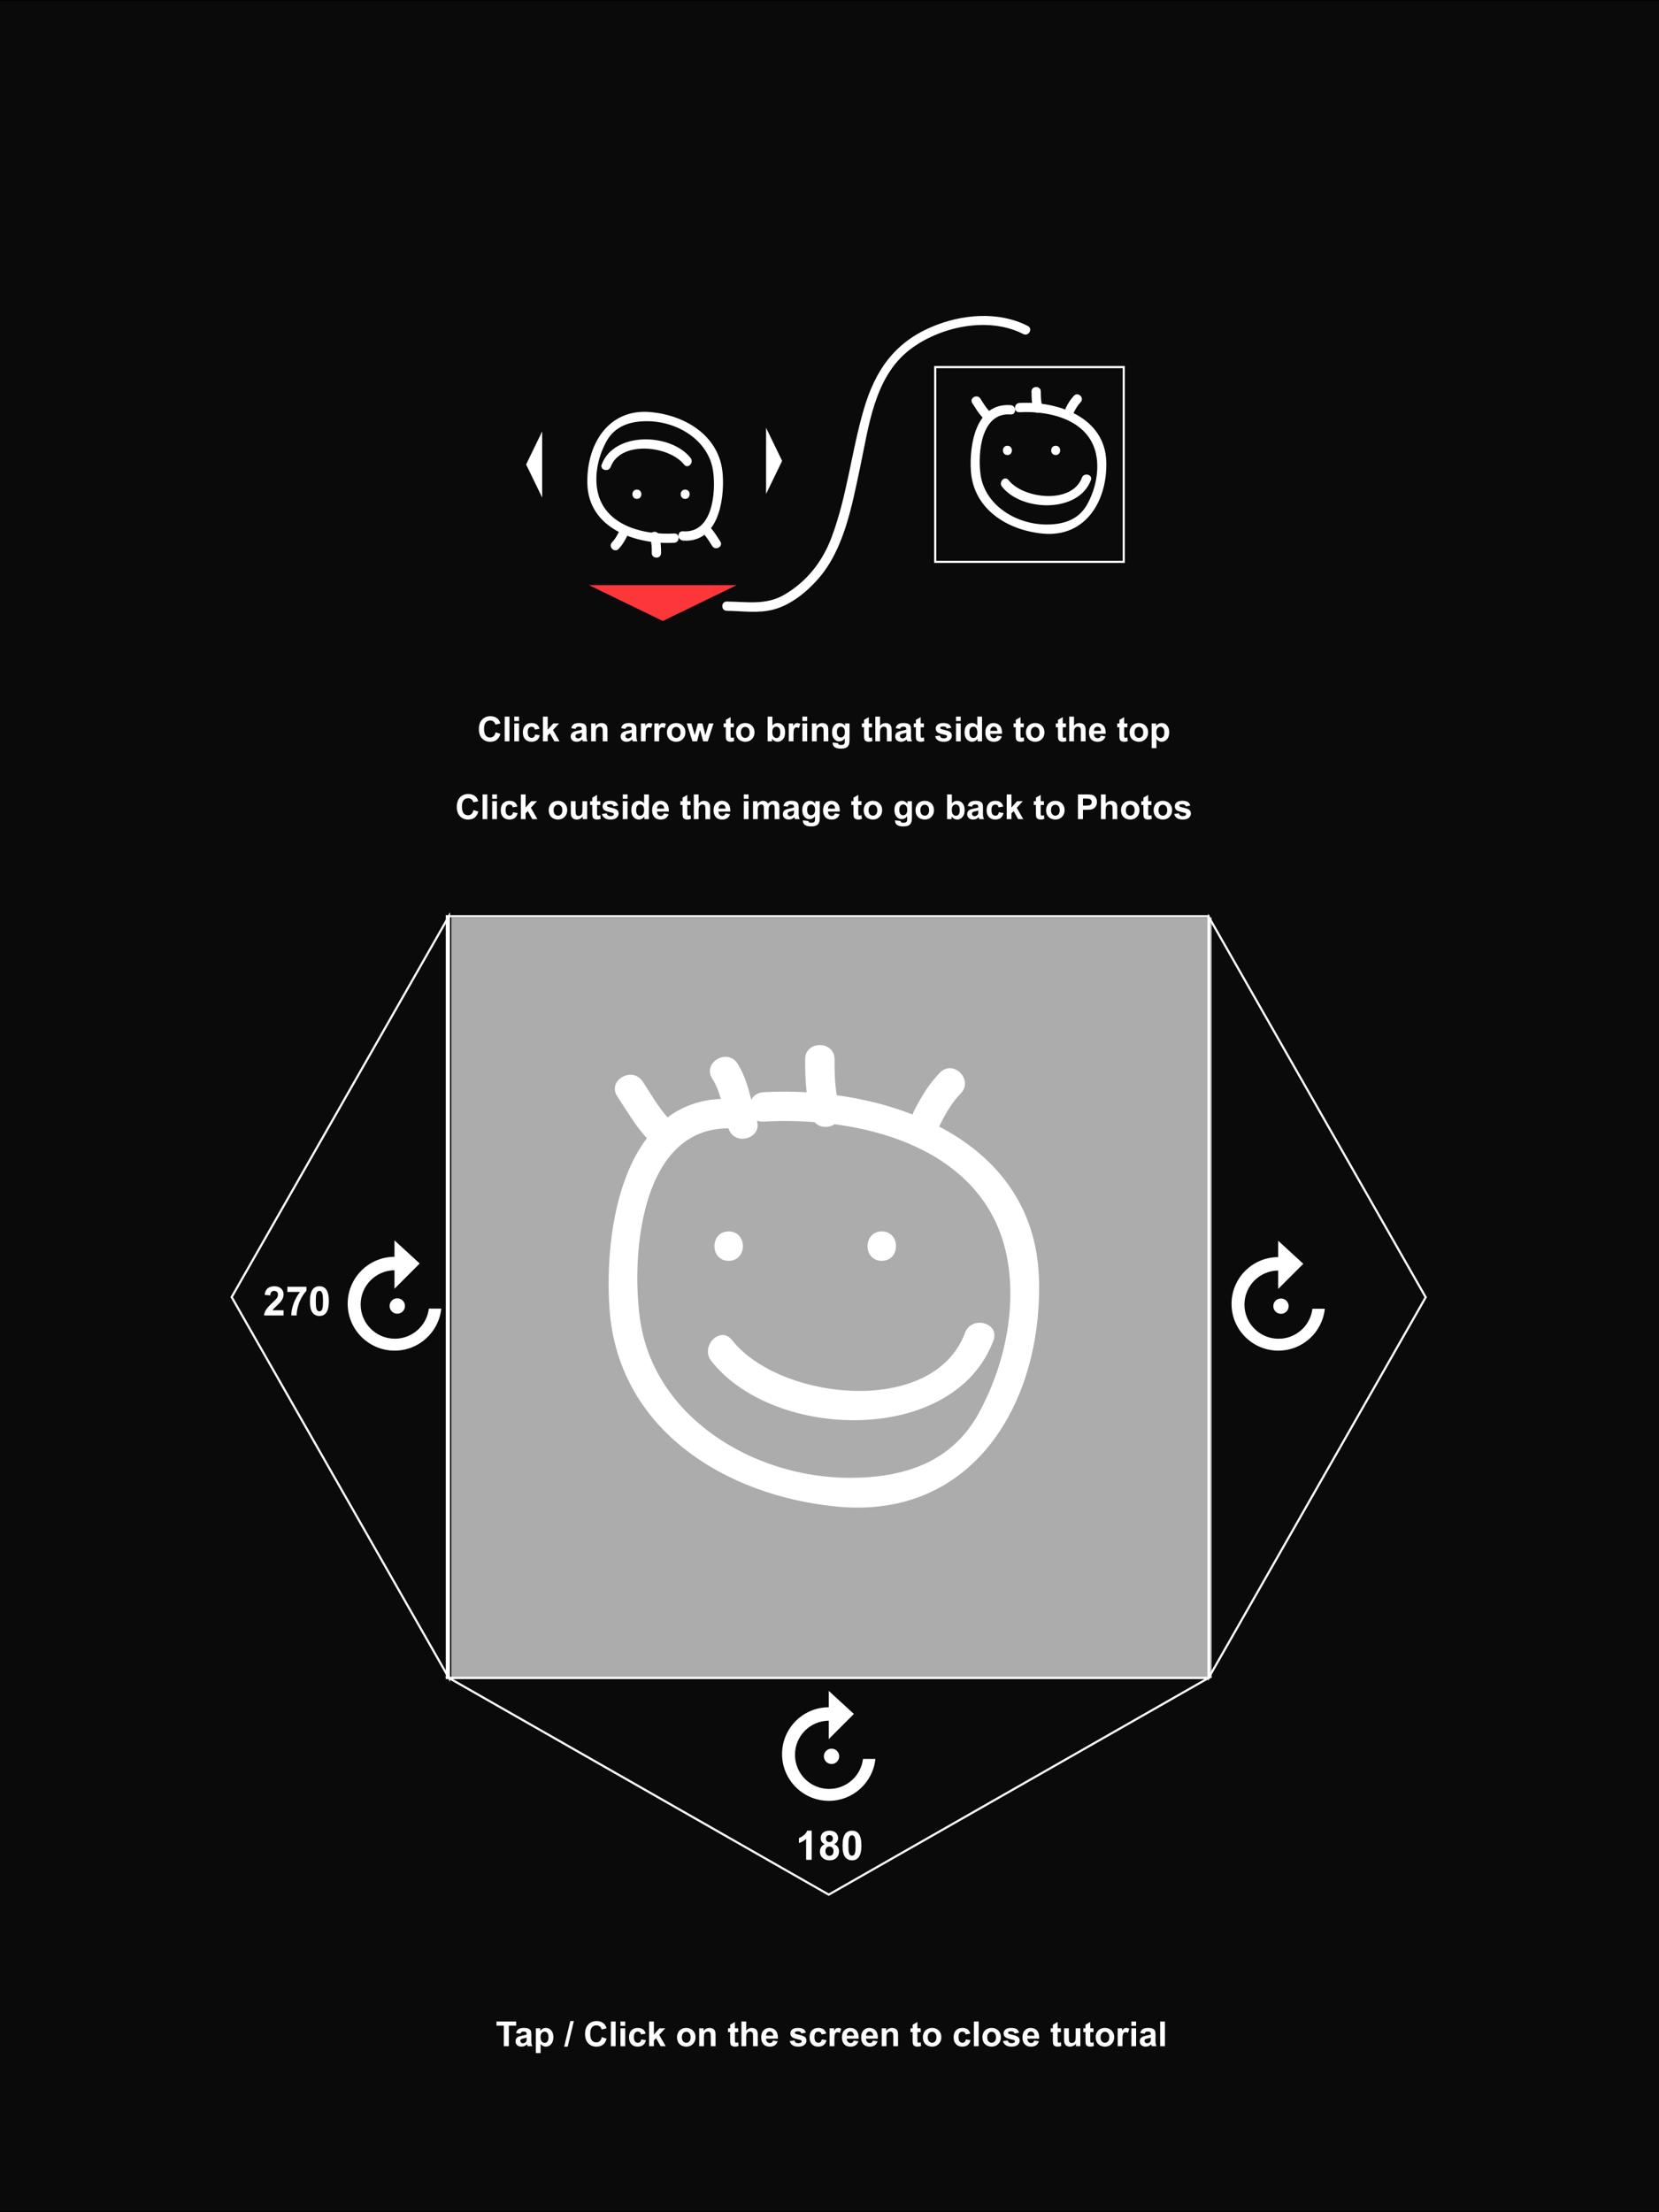 <?xml version="1.0" encoding="UTF-8"?>
<!DOCTYPE svg PUBLIC "-//W3C//DTD SVG 1.1//EN" "http://www.w3.org/Graphics/SVG/1.1/DTD/svg11.dtd">
<svg version="1.1" xmlns="http://www.w3.org/2000/svg" xmlns:xlink="http://www.w3.org/1999/xlink" x="0" y="0" width="768" height="1024" viewBox="0, 0, 768, 1024">
  <rect x="0" y="0" width="768" height="1024" fill="#333333" stroke="none"/>
  <g id="Image">
    <g>
      <path d="M-7.185,-0.216 L773.485,-0.216 L773.511,1024.216 L-6.74,1024.216 z" fill="#000000" fill-opacity="0.8"/>
      <path d="M-7.185,-0.216 L773.485,-0.216 L773.511,1024.216 L-6.74,1024.216 z" fill-opacity="0" stroke="#000000" stroke-width="1"/>
    </g>
    <path d="M208.938,424.667 L560.938,424.667 L560.938,776.667 L208.938,776.667 z" fill="#ACACAC"/>
    <path d="M660,600.484 L559.763,424.762 L559.763,776.205 L660,600.484 z" fill-opacity="0" stroke="#FFFFFF" stroke-width="1"/>
    <path d="M607.559,605.805 C606.611,613.621 599.963,619.684 591.888,619.684 C583.166,619.684 576.093,612.612 576.093,603.885 C576.093,595.221 583.067,588.2 591.707,588.102 L591.707,596.629 L603.345,584.994 L591.707,574.321 L591.707,581.902 C579.78,581.926 570.116,591.607 570.116,603.545 C570.116,615.5 579.811,625.189 591.766,625.189 C602.955,625.189 612.164,616.696 613.293,605.805 z" fill="#FFFFFF"/>
    <path d="M596.547,604.598 C596.547,606.559 594.962,608.149 592.999,608.149 C591.038,608.149 589.453,606.559 589.453,604.598 C589.453,602.639 591.038,601.047 592.999,601.047 C594.962,601.047 596.547,602.639 596.547,604.598" fill="#FFFFFF"/>
    <path d="M383.643,877 L559.469,776.705 L207.817,776.705 L383.643,877 z" fill-opacity="0" stroke="#FFFFFF" stroke-width="1"/>
    <path d="M399.506,814.18 C398.559,822.003 391.906,828.07 383.826,828.07 C375.1,828.07 368.023,820.992 368.023,812.264 C368.023,803.594 375,796.566 383.647,796.47 L383.647,804.999 L395.291,793.361 L383.647,782.68 L383.647,790.263 C371.71,790.291 362.041,799.976 362.041,811.921 C362.041,823.883 371.742,833.576 383.705,833.576 C394.901,833.576 404.115,825.08 405.244,814.18 z" fill="#FFFFFF"/>
    <path d="M388.488,812.976 C388.488,814.937 386.902,816.529 384.937,816.529 C382.975,816.529 381.388,814.937 381.388,812.976 C381.388,811.013 382.975,809.421 384.937,809.421 C386.902,809.421 388.488,811.013 388.488,812.976" fill="#FFFFFF"/>
    <path d="M375.76,860.882 L373.184,860.882 L373.184,851.172 Q371.772,852.493 369.856,853.125 L369.856,850.787 Q370.864,850.457 372.047,849.536 Q373.23,848.614 373.67,847.386 L375.76,847.386 z" fill="#FFFFFF"/>
    <path d="M381.821,853.629 Q380.821,853.208 380.367,852.47 Q379.914,851.732 379.914,850.851 Q379.914,849.348 380.963,848.367 Q382.013,847.386 383.948,847.386 Q385.864,847.386 386.923,848.367 Q387.982,849.348 387.982,850.851 Q387.982,851.787 387.496,852.516 Q387.01,853.244 386.13,853.629 Q387.249,854.079 387.831,854.941 Q388.413,855.802 388.413,856.93 Q388.413,858.791 387.226,859.956 Q386.038,861.12 384.067,861.12 Q382.233,861.12 381.014,860.158 Q379.574,859.021 379.574,857.04 Q379.574,855.949 380.115,855.037 Q380.656,854.125 381.821,853.629 z M382.352,851.035 Q382.352,851.805 382.788,852.236 Q383.224,852.667 383.948,852.667 Q384.681,852.667 385.121,852.231 Q385.562,851.796 385.562,851.026 Q385.562,850.301 385.126,849.866 Q384.69,849.43 383.975,849.43 Q383.233,849.43 382.793,849.87 Q382.352,850.31 382.352,851.035 z M382.114,856.793 Q382.114,857.856 382.66,858.452 Q383.205,859.048 384.021,859.048 Q384.819,859.048 385.341,858.475 Q385.864,857.902 385.864,856.82 Q385.864,855.876 385.332,855.303 Q384.801,854.73 383.984,854.73 Q383.04,854.73 382.577,855.381 Q382.114,856.032 382.114,856.793 z" fill="#FFFFFF"/>
    <path d="M394.409,847.386 Q396.362,847.386 397.462,848.779 Q398.774,850.43 398.774,854.253 Q398.774,858.067 397.453,859.736 Q396.362,861.111 394.409,861.111 Q392.447,861.111 391.246,859.603 Q390.045,858.095 390.045,854.225 Q390.045,850.43 391.365,848.761 Q392.456,847.386 394.409,847.386 z M394.409,849.522 Q393.942,849.522 393.575,849.82 Q393.208,850.118 393.007,850.888 Q392.741,851.887 392.741,854.253 Q392.741,856.618 392.979,857.503 Q393.217,858.388 393.58,858.681 Q393.942,858.975 394.409,858.975 Q394.877,858.975 395.244,858.677 Q395.61,858.379 395.812,857.609 Q396.078,856.618 396.078,854.253 Q396.078,851.887 395.84,851.003 Q395.601,850.118 395.239,849.82 Q394.877,849.522 394.409,849.522 z" fill="#FFFFFF"/>
    <path d="M107.247,600.4 L207.816,776.705 L207.816,424.095 L107.247,600.4 z" fill-opacity="0" stroke="#FFFFFF" stroke-width="1"/>
    <path d="M198.522,605.738 C197.571,613.58 190.903,619.664 182.799,619.664 C174.049,619.664 166.954,612.568 166.954,603.812 C166.954,595.119 173.95,588.074 182.618,587.976 L182.618,596.533 L194.295,584.858 L182.618,574.149 L182.618,581.756 C170.651,581.78 160.956,591.493 160.956,603.47 C160.956,615.465 170.682,625.185 182.677,625.185 C193.905,625.185 203.142,616.665 204.276,605.738 z" fill="#FFFFFF"/>
    <path d="M187.475,604.527 C187.475,606.495 185.883,608.09 183.914,608.09 C181.948,608.09 180.356,606.495 180.356,604.527 C180.356,602.561 181.948,600.964 183.914,600.964 C185.883,600.964 187.475,602.561 187.475,604.527" fill="#FFFFFF"/>
    <path d="M131.275,606.517 L131.275,608.917 L122.219,608.917 Q122.366,607.556 123.102,606.338 Q123.837,605.12 126.007,603.107 Q127.754,601.479 128.149,600.9 Q128.682,600.1 128.682,599.319 Q128.682,598.455 128.218,597.99 Q127.754,597.526 126.935,597.526 Q126.126,597.526 125.648,598.013 Q125.17,598.501 125.097,599.631 L122.522,599.374 Q122.752,597.241 123.966,596.312 Q125.179,595.384 127,595.384 Q128.995,595.384 130.135,596.46 Q131.275,597.535 131.275,599.135 Q131.275,600.045 130.948,600.868 Q130.622,601.691 129.914,602.592 Q129.445,603.189 128.222,604.311 Q127,605.433 126.673,605.8 Q126.347,606.168 126.145,606.517 z" fill="#FFFFFF"/>
    <path d="M133.022,598.022 L133.022,595.623 L141.857,595.623 L141.857,597.498 Q140.763,598.574 139.632,600.588 Q138.501,602.601 137.908,604.867 Q137.315,607.133 137.324,608.917 L134.833,608.917 Q134.897,606.122 135.987,603.217 Q137.076,600.312 138.896,598.022 z" fill="#FFFFFF"/>
    <path d="M147.86,595.384 Q149.818,595.384 150.922,596.781 Q152.236,598.436 152.236,602.27 Q152.236,606.095 150.913,607.768 Q149.818,609.147 147.86,609.147 Q145.893,609.147 144.688,607.634 Q143.484,606.122 143.484,602.242 Q143.484,598.436 144.808,596.763 Q145.902,595.384 147.86,595.384 z M147.86,597.526 Q147.391,597.526 147.024,597.825 Q146.656,598.124 146.454,598.896 Q146.187,599.898 146.187,602.27 Q146.187,604.642 146.426,605.529 Q146.665,606.416 147.028,606.711 Q147.391,607.005 147.86,607.005 Q148.329,607.005 148.697,606.706 Q149.065,606.407 149.267,605.635 Q149.533,604.642 149.533,602.27 Q149.533,599.898 149.294,599.011 Q149.055,598.124 148.692,597.825 Q148.329,597.526 147.86,597.526 z" fill="#FFFFFF"/>
    <path d="M467.875,187.539 C451.778,186.331 448.619,205.907 449.467,218.103 C450.691,235.723 466.371,245.464 482.766,246.998 C502.589,248.855 512.654,231.781 512.141,213.788 C511.549,192.983 489.537,185.549 471.936,186.525 C469.184,186.677 469.17,190.971 471.936,190.817 C486.775,189.994 505.449,194.789 507.717,212.104 C508.662,219.316 506.838,226.921 503.414,233.25 C499.437,240.605 492.376,242.79 484.492,242.789 C470.527,242.787 455.818,233.968 453.894,219.447 C452.586,209.565 454.248,190.808 467.875,191.832 C470.638,192.039 470.617,187.745 467.875,187.539" fill="#FFFFFF"/>
    <path d="M466.36,210.631 C469.128,210.631 469.128,206.339 466.36,206.339 C463.592,206.339 463.592,210.631 466.36,210.631" fill="#FFFFFF"/>
    <path d="M488.704,210.631 C491.473,210.631 491.473,206.339 488.704,206.339 C485.933,206.339 485.933,210.631 488.704,210.631" fill="#FFFFFF"/>
    <path d="M463.824,225.242 C472.927,236.87 499.254,237.615 504.994,222.262 C505.967,219.664 501.816,218.553 500.857,221.121 C496.211,233.542 473.707,230.954 466.859,222.207 C465.154,220.029 462.138,223.09 463.824,225.242" fill="#FFFFFF"/>
    <path d="M450.109,186.634 C451.582,188.861 452.894,191.204 454.769,193.13 C456.703,195.117 459.736,192.078 457.804,190.095 C456.189,188.435 455.084,186.388 453.814,184.468 C452.295,182.169 448.576,184.317 450.109,186.634" fill="#FFFFFF"/>
    <path d="M477.518,181.223 C477.518,184.051 477.616,186.866 478.461,189.586 C479.278,192.223 483.422,191.097 482.6,188.444 C481.864,186.073 481.811,183.686 481.81,181.223 C481.809,178.455 477.516,178.455 477.518,181.223" fill="#FFFFFF"/>
    <path d="M497.193,183.169 C495.578,184.827 494.422,186.74 493.395,188.797 C492.161,191.265 495.862,193.439 497.1,190.963 C497.966,189.232 498.867,187.6 500.227,186.204 C502.158,184.221 499.128,181.183 497.193,183.169" fill="#FFFFFF"/>
    <path d="M250.981,230.3 L250.981,199.69 L243.554,214.993 z" fill="#FFFFFF"/>
    <path d="M354.643,198.029 L354.643,228.639 L362.071,213.335 z" fill="#FFFFFF"/>
    <path d="M432.943,169.924 L520.225,169.924 L520.225,260.068 L432.943,260.068 z" fill-opacity="0" stroke="#FFFFFF" stroke-width="1"/>
    <path d="M316.17,250.22 C332.268,251.428 335.426,231.854 334.576,219.657 C333.352,202.036 317.674,192.296 301.281,190.762 C281.459,188.904 271.393,205.978 271.904,223.971 C272.498,244.775 294.507,252.21 312.109,251.235 C314.861,251.084 314.875,246.79 312.109,246.942 C297.268,247.765 278.598,242.97 276.329,225.655 C275.385,218.444 277.208,210.84 280.631,204.51 C284.609,197.153 291.67,194.969 299.555,194.97 C313.52,194.973 328.225,203.791 330.15,218.312 C331.461,228.196 329.797,246.952 316.17,245.928 C313.407,245.72 313.427,250.014 316.17,250.22" fill="#FFFFFF"/>
    <path d="M317.188,230.922 C319.958,230.922 319.958,226.63 317.188,226.63 C314.418,226.63 314.418,230.922 317.188,230.922" fill="#FFFFFF"/>
    <path d="M294.842,230.922 C297.611,230.922 297.611,226.63 294.842,226.63 C292.072,226.63 292.072,230.922 294.842,230.922" fill="#FFFFFF"/>
    <path d="M319.723,212.019 C310.619,200.391 284.295,199.645 278.551,214.999 C277.578,217.597 281.731,218.708 282.69,216.14 C287.338,203.719 309.84,206.307 316.688,215.054 C318.393,217.232 321.409,214.171 319.723,212.019" fill="#FFFFFF"/>
    <path d="M333.442,250.627 C331.967,248.399 330.651,246.056 328.776,244.131 C326.84,242.145 323.809,245.183 325.741,247.166 C327.358,248.826 328.463,250.873 329.735,252.793 C331.254,255.09 334.975,252.942 333.442,250.627" fill="#FFFFFF"/>
    <path d="M306.029,256.037 C306.027,253.209 305.929,250.395 305.086,247.674 C304.267,245.039 300.124,246.164 300.947,248.816 C301.683,251.187 301.734,253.574 301.736,256.037 C301.738,258.806 306.031,258.806 306.029,256.037" fill="#FFFFFF"/>
    <path d="M286.356,254.092 C287.971,252.433 289.124,250.52 290.153,248.464 C291.39,245.996 287.686,243.821 286.448,246.298 C285.581,248.028 284.68,249.661 283.321,251.057 C281.389,253.04 284.42,256.077 286.356,254.092" fill="#FFFFFF"/>
    <path d="M341.051,270.851 L272.642,270.851 L306.844,287.447 z" fill="#FC3639"/>
    <path d="M336.45,282.736 C343.713,282.804 351.157,284.047 358.265,282.095 C366.222,279.912 373.383,274.06 378.726,267.997 C390.759,254.345 394.357,234.134 398.053,216.912 C402.156,197.789 404.541,174.701 421.123,161.896 C435.021,151.164 457.586,146.321 473.683,154.62 C476.138,155.886 478.31,152.183 475.849,150.914 C462.238,143.896 445.222,145.424 431.441,151.255 C413.914,158.672 405.076,171.66 399.851,189.551 C394.144,209.096 392.148,229.565 384.964,248.721 C380.721,260.029 373.433,269.281 362.951,275.36 C354.545,280.236 345.697,278.531 336.45,278.444 C333.679,278.418 333.681,282.711 336.45,282.736" fill="#FFFFFF"/>
    <path d="M453.285,653.793 C440.671,677.127 418.269,684.058 393.26,684.058 C348.958,684.045 302.299,656.07 296.189,610.006 C292.15,579.478 297.051,522.255 337.234,522.283 C337.241,522.305 337.247,522.326 337.254,522.348 C339.871,530.7 353.015,527.131 350.387,518.73 C350.381,518.711 350.376,518.692 350.369,518.674 C351.23,519.052 352.246,519.248 353.426,519.182 C361.089,518.757 369.074,518.808 377.105,519.421 C379.467,522.143 383.594,522.179 386.359,520.385 C424.551,525.442 461.363,544.153 466.935,586.712 C469.933,609.588 464.148,633.715 453.285,653.793 M480.969,592.053 C479.999,557.857 460.782,535.052 434.722,521.44 C434.763,521.367 434.806,521.302 434.844,521.227 C437.592,515.734 440.451,510.557 444.764,506.127 C450.889,499.838 441.271,490.2 435.138,496.499 C430.014,501.759 426.346,507.831 423.086,514.356 C422.826,514.877 422.639,515.394 422.511,515.903 C411.373,511.551 399.416,508.617 387.367,506.959 C386.437,501.493 386.336,495.975 386.334,490.327 C386.332,481.547 372.713,481.547 372.719,490.327 C372.721,495.449 372.84,500.555 373.426,505.601 C366.655,505.21 359.945,505.202 353.426,505.563 C350.695,505.714 348.814,507.151 347.787,509.04 C346.331,503.283 344.752,497.633 341.467,492.384 C336.82,484.961 325.035,491.79 329.713,499.256 C331.578,502.238 332.769,505.41 333.712,508.667 C323.847,509.101 315.712,512.226 309.043,517.222 C304.531,512.195 301.242,506.243 297.525,500.622 C292.705,493.329 280.907,500.142 285.767,507.493 C290.14,514.103 294.086,521.018 299.441,526.886 C283.832,547.485 280.449,581.287 282.146,605.74 C286.035,661.641 335.773,692.539 387.785,697.406 C450.668,703.296 482.599,649.134 480.969,592.053" fill="#FFFFFF"/>
    <path d="M337.322,583.62 C346.101,583.62 346.101,570.005 337.322,570.005 C328.542,570.005 328.542,583.62 337.322,583.62" fill="#FFFFFF"/>
    <path d="M408.207,583.62 C416.99,583.62 416.99,570.005 408.207,570.005 C399.421,570.005 399.421,583.62 408.207,583.62" fill="#FFFFFF"/>
    <path d="M446.758,616.898 C432.022,656.298 360.631,648.092 338.908,620.344 C333.499,613.432 323.936,623.144 329.279,629.972 C358.156,666.86 441.675,669.224 459.885,620.518 C462.971,612.276 449.803,608.753 446.758,616.898" fill="#FFFFFF"/>
    <path d="M206.859,424.096 L559.468,424.096 L559.468,776.706 L206.859,776.706 z" fill-opacity="0" stroke="#FFFFFF" stroke-width="1"/>
    <path d="M229.428,338.956 L231.67,339.667 Q231.155,341.542 229.955,342.452 Q228.756,343.362 226.912,343.362 Q224.631,343.362 223.162,341.803 Q221.694,340.245 221.694,337.542 Q221.694,334.682 223.17,333.1 Q224.647,331.518 227.053,331.518 Q229.155,331.518 230.467,332.76 Q231.248,333.495 231.639,334.87 L229.35,335.417 Q229.147,334.526 228.502,334.01 Q227.858,333.495 226.936,333.495 Q225.662,333.495 224.869,334.409 Q224.076,335.323 224.076,337.37 Q224.076,339.542 224.858,340.464 Q225.639,341.385 226.889,341.385 Q227.811,341.385 228.475,340.799 Q229.139,340.214 229.428,338.956 z" fill="#FFFFFF"/>
    <path d="M233.639,343.167 L233.639,331.714 L235.834,331.714 L235.834,343.167 z" fill="#FFFFFF"/>
    <path d="M238.084,333.745 L238.084,331.714 L240.28,331.714 L240.28,333.745 z M238.084,343.167 L238.084,334.87 L240.28,334.87 L240.28,343.167 z" fill="#FFFFFF"/>
    <path d="M249.764,337.323 L247.6,337.714 Q247.49,337.065 247.104,336.737 Q246.717,336.409 246.1,336.409 Q245.28,336.409 244.791,336.975 Q244.303,337.542 244.303,338.87 Q244.303,340.346 244.799,340.956 Q245.295,341.565 246.131,341.565 Q246.756,341.565 247.155,341.21 Q247.553,340.854 247.717,339.987 L249.873,340.354 Q249.537,341.839 248.584,342.596 Q247.631,343.354 246.03,343.354 Q244.209,343.354 243.127,342.206 Q242.045,341.057 242.045,339.026 Q242.045,336.971 243.131,335.827 Q244.217,334.682 246.069,334.682 Q247.584,334.682 248.479,335.335 Q249.373,335.987 249.764,337.323 z" fill="#FFFFFF"/>
    <path d="M251.35,343.167 L251.35,331.714 L253.545,331.714 L253.545,337.792 L256.115,334.87 L258.819,334.87 L255.983,337.901 L259.022,343.167 L256.655,343.167 L254.569,339.44 L253.545,340.51 L253.545,343.167 z" fill="#FFFFFF"/>
    <path d="M266.412,337.401 L264.42,337.042 Q264.756,335.839 265.576,335.26 Q266.397,334.682 268.014,334.682 Q269.483,334.682 270.201,335.03 Q270.92,335.378 271.213,335.913 Q271.506,336.448 271.506,337.878 L271.483,340.44 Q271.483,341.534 271.588,342.053 Q271.694,342.573 271.983,343.167 L269.811,343.167 Q269.725,342.948 269.6,342.518 Q269.545,342.323 269.522,342.26 Q268.959,342.807 268.319,343.081 Q267.678,343.354 266.951,343.354 Q265.67,343.354 264.932,342.659 Q264.194,341.964 264.194,340.901 Q264.194,340.198 264.53,339.647 Q264.865,339.096 265.471,338.803 Q266.076,338.51 267.217,338.292 Q268.756,338.003 269.35,337.753 L269.35,337.534 Q269.35,336.901 269.037,336.632 Q268.725,336.362 267.858,336.362 Q267.272,336.362 266.944,336.592 Q266.615,336.823 266.412,337.401 z M269.35,339.182 Q268.928,339.323 268.014,339.518 Q267.1,339.714 266.819,339.901 Q266.389,340.206 266.389,340.674 Q266.389,341.135 266.733,341.471 Q267.076,341.807 267.608,341.807 Q268.201,341.807 268.74,341.417 Q269.139,341.12 269.264,340.69 Q269.35,340.409 269.35,339.62 z" fill="#FFFFFF"/>
    <path d="M281.217,343.167 L279.022,343.167 L279.022,338.932 Q279.022,337.589 278.881,337.194 Q278.74,336.799 278.424,336.581 Q278.108,336.362 277.662,336.362 Q277.092,336.362 276.639,336.674 Q276.186,336.987 276.018,337.503 Q275.85,338.018 275.85,339.409 L275.85,343.167 L273.655,343.167 L273.655,334.87 L275.694,334.87 L275.694,336.089 Q276.78,334.682 278.428,334.682 Q279.155,334.682 279.756,334.944 Q280.358,335.206 280.666,335.612 Q280.975,336.018 281.096,336.534 Q281.217,337.049 281.217,338.01 z" fill="#FFFFFF"/>
    <path d="M289.53,337.401 L287.537,337.042 Q287.873,335.839 288.694,335.26 Q289.514,334.682 291.131,334.682 Q292.6,334.682 293.319,335.03 Q294.037,335.378 294.33,335.913 Q294.623,336.448 294.623,337.878 L294.6,340.44 Q294.6,341.534 294.705,342.053 Q294.811,342.573 295.1,343.167 L292.928,343.167 Q292.842,342.948 292.717,342.518 Q292.662,342.323 292.639,342.26 Q292.076,342.807 291.436,343.081 Q290.795,343.354 290.069,343.354 Q288.787,343.354 288.049,342.659 Q287.311,341.964 287.311,340.901 Q287.311,340.198 287.647,339.647 Q287.983,339.096 288.588,338.803 Q289.194,338.51 290.334,338.292 Q291.873,338.003 292.467,337.753 L292.467,337.534 Q292.467,336.901 292.155,336.632 Q291.842,336.362 290.975,336.362 Q290.389,336.362 290.061,336.592 Q289.733,336.823 289.53,337.401 z M292.467,339.182 Q292.045,339.323 291.131,339.518 Q290.217,339.714 289.936,339.901 Q289.506,340.206 289.506,340.674 Q289.506,341.135 289.85,341.471 Q290.194,341.807 290.725,341.807 Q291.319,341.807 291.858,341.417 Q292.256,341.12 292.381,340.69 Q292.467,340.409 292.467,339.62 z" fill="#FFFFFF"/>
    <path d="M298.889,343.167 L296.694,343.167 L296.694,334.87 L298.733,334.87 L298.733,336.049 Q299.256,335.214 299.674,334.948 Q300.092,334.682 300.623,334.682 Q301.373,334.682 302.069,335.096 L301.389,337.01 Q300.834,336.651 300.358,336.651 Q299.897,336.651 299.576,336.905 Q299.256,337.159 299.072,337.823 Q298.889,338.487 298.889,340.604 z" fill="#FFFFFF"/>
    <path d="M305.115,343.167 L302.92,343.167 L302.92,334.87 L304.959,334.87 L304.959,336.049 Q305.483,335.214 305.901,334.948 Q306.319,334.682 306.85,334.682 Q307.6,334.682 308.295,335.096 L307.615,337.01 Q307.061,336.651 306.584,336.651 Q306.123,336.651 305.803,336.905 Q305.483,337.159 305.299,337.823 Q305.115,338.487 305.115,340.604 z" fill="#FFFFFF"/>
    <path d="M308.733,338.901 Q308.733,337.807 309.272,336.784 Q309.811,335.76 310.799,335.221 Q311.787,334.682 313.006,334.682 Q314.889,334.682 316.092,335.905 Q317.295,337.128 317.295,338.995 Q317.295,340.878 316.08,342.116 Q314.865,343.354 313.022,343.354 Q311.881,343.354 310.846,342.839 Q309.811,342.323 309.272,341.327 Q308.733,340.331 308.733,338.901 z M310.983,339.018 Q310.983,340.253 311.569,340.909 Q312.155,341.565 313.014,341.565 Q313.873,341.565 314.455,340.909 Q315.037,340.253 315.037,339.003 Q315.037,337.784 314.455,337.128 Q313.873,336.471 313.014,336.471 Q312.155,336.471 311.569,337.128 Q310.983,337.784 310.983,339.018 z" fill="#FFFFFF"/>
    <path d="M320.561,343.167 L317.936,334.87 L320.069,334.87 L321.623,340.307 L323.053,334.87 L325.17,334.87 L326.553,340.307 L328.139,334.87 L330.303,334.87 L327.639,343.167 L325.53,343.167 L324.1,337.831 L322.694,343.167 z" fill="#FFFFFF"/>
    <path d="M339.709,334.87 L339.709,336.62 L338.209,336.62 L338.209,339.964 Q338.209,340.979 338.252,341.147 Q338.295,341.315 338.447,341.424 Q338.6,341.534 338.819,341.534 Q339.123,341.534 339.701,341.323 L339.889,343.026 Q339.123,343.354 338.155,343.354 Q337.561,343.354 337.084,343.155 Q336.608,342.956 336.385,342.639 Q336.162,342.323 336.076,341.784 Q336.006,341.401 336.006,340.237 L336.006,336.62 L334.998,336.62 L334.998,334.87 L336.006,334.87 L336.006,333.221 L338.209,331.94 L338.209,334.87 z" fill="#FFFFFF"/>
    <path d="M340.725,338.901 Q340.725,337.807 341.264,336.784 Q341.803,335.76 342.791,335.221 Q343.78,334.682 344.998,334.682 Q346.881,334.682 348.084,335.905 Q349.287,337.128 349.287,338.995 Q349.287,340.878 348.072,342.116 Q346.858,343.354 345.014,343.354 Q343.873,343.354 342.838,342.839 Q341.803,342.323 341.264,341.327 Q340.725,340.331 340.725,338.901 z M342.975,339.018 Q342.975,340.253 343.561,340.909 Q344.147,341.565 345.006,341.565 Q345.865,341.565 346.447,340.909 Q347.03,340.253 347.03,339.003 Q347.03,337.784 346.447,337.128 Q345.865,336.471 345.006,336.471 Q344.147,336.471 343.561,337.128 Q342.975,337.784 342.975,339.018 z" fill="#FFFFFF"/>
    <path d="M355.358,343.167 L355.358,331.714 L357.553,331.714 L357.553,335.839 Q358.569,334.682 359.959,334.682 Q361.475,334.682 362.467,335.78 Q363.459,336.878 363.459,338.932 Q363.459,341.057 362.447,342.206 Q361.436,343.354 359.99,343.354 Q359.28,343.354 358.588,342.999 Q357.897,342.643 357.397,341.948 L357.397,343.167 z M357.537,338.839 Q357.537,340.128 357.944,340.745 Q358.514,341.62 359.459,341.62 Q360.186,341.62 360.697,340.999 Q361.209,340.378 361.209,339.042 Q361.209,337.62 360.694,336.991 Q360.178,336.362 359.373,336.362 Q358.584,336.362 358.061,336.975 Q357.537,337.589 357.537,338.839 z" fill="#FFFFFF"/>
    <path d="M367.326,343.167 L365.131,343.167 L365.131,334.87 L367.17,334.87 L367.17,336.049 Q367.694,335.214 368.112,334.948 Q368.53,334.682 369.061,334.682 Q369.811,334.682 370.506,335.096 L369.826,337.01 Q369.272,336.651 368.795,336.651 Q368.334,336.651 368.014,336.905 Q367.694,337.159 367.51,337.823 Q367.326,338.487 367.326,340.604 z" fill="#FFFFFF"/>
    <path d="M371.451,333.745 L371.451,331.714 L373.647,331.714 L373.647,333.745 z M371.451,343.167 L371.451,334.87 L373.647,334.87 L373.647,343.167 z" fill="#FFFFFF"/>
    <path d="M383.444,343.167 L381.248,343.167 L381.248,338.932 Q381.248,337.589 381.108,337.194 Q380.967,336.799 380.651,336.581 Q380.334,336.362 379.889,336.362 Q379.319,336.362 378.865,336.674 Q378.412,336.987 378.244,337.503 Q378.076,338.018 378.076,339.409 L378.076,343.167 L375.881,343.167 L375.881,334.87 L377.92,334.87 L377.92,336.089 Q379.006,334.682 380.655,334.682 Q381.381,334.682 381.983,334.944 Q382.584,335.206 382.893,335.612 Q383.201,336.018 383.322,336.534 Q383.444,337.049 383.444,338.01 z" fill="#FFFFFF"/>
    <path d="M385.467,343.714 L387.975,344.018 Q388.037,344.456 388.264,344.62 Q388.576,344.854 389.248,344.854 Q390.108,344.854 390.537,344.596 Q390.826,344.424 390.975,344.042 Q391.076,343.768 391.076,343.034 L391.076,341.823 Q390.092,343.167 388.592,343.167 Q386.92,343.167 385.944,341.753 Q385.178,340.635 385.178,338.971 Q385.178,336.885 386.182,335.784 Q387.186,334.682 388.678,334.682 Q390.217,334.682 391.217,336.034 L391.217,334.87 L393.272,334.87 L393.272,342.315 Q393.272,343.784 393.03,344.51 Q392.787,345.237 392.35,345.651 Q391.912,346.065 391.182,346.299 Q390.451,346.534 389.334,346.534 Q387.225,346.534 386.342,345.811 Q385.459,345.089 385.459,343.979 Q385.459,343.87 385.467,343.714 z M387.428,338.846 Q387.428,340.167 387.94,340.78 Q388.451,341.393 389.201,341.393 Q390.006,341.393 390.561,340.764 Q391.115,340.135 391.115,338.901 Q391.115,337.612 390.584,336.987 Q390.053,336.362 389.24,336.362 Q388.451,336.362 387.94,336.975 Q387.428,337.589 387.428,338.846 z" fill="#FFFFFF"/>
    <path d="M403.694,334.87 L403.694,336.62 L402.194,336.62 L402.194,339.964 Q402.194,340.979 402.237,341.147 Q402.28,341.315 402.432,341.424 Q402.584,341.534 402.803,341.534 Q403.108,341.534 403.686,341.323 L403.873,343.026 Q403.108,343.354 402.139,343.354 Q401.545,343.354 401.069,343.155 Q400.592,342.956 400.369,342.639 Q400.147,342.323 400.061,341.784 Q399.99,341.401 399.99,340.237 L399.99,336.62 L398.983,336.62 L398.983,334.87 L399.99,334.87 L399.99,333.221 L402.194,331.94 L402.194,334.87 z" fill="#FFFFFF"/>
    <path d="M407.405,331.714 L407.405,335.924 Q408.467,334.682 409.944,334.682 Q410.701,334.682 411.311,334.964 Q411.92,335.245 412.229,335.682 Q412.537,336.12 412.651,336.651 Q412.764,337.182 412.764,338.299 L412.764,343.167 L410.569,343.167 L410.569,338.784 Q410.569,337.479 410.444,337.128 Q410.319,336.776 410.002,336.569 Q409.686,336.362 409.209,336.362 Q408.662,336.362 408.233,336.628 Q407.803,336.893 407.604,337.428 Q407.405,337.964 407.405,339.01 L407.405,343.167 L405.209,343.167 L405.209,331.714 z" fill="#FFFFFF"/>
    <path d="M416.631,337.401 L414.639,337.042 Q414.975,335.839 415.795,335.26 Q416.615,334.682 418.233,334.682 Q419.701,334.682 420.42,335.03 Q421.139,335.378 421.432,335.913 Q421.725,336.448 421.725,337.878 L421.701,340.44 Q421.701,341.534 421.807,342.053 Q421.912,342.573 422.201,343.167 L420.03,343.167 Q419.944,342.948 419.819,342.518 Q419.764,342.323 419.74,342.26 Q419.178,342.807 418.537,343.081 Q417.897,343.354 417.17,343.354 Q415.889,343.354 415.151,342.659 Q414.412,341.964 414.412,340.901 Q414.412,340.198 414.748,339.647 Q415.084,339.096 415.69,338.803 Q416.295,338.51 417.436,338.292 Q418.975,338.003 419.569,337.753 L419.569,337.534 Q419.569,336.901 419.256,336.632 Q418.944,336.362 418.076,336.362 Q417.49,336.362 417.162,336.592 Q416.834,336.823 416.631,337.401 z M419.569,339.182 Q419.147,339.323 418.233,339.518 Q417.319,339.714 417.037,339.901 Q416.608,340.206 416.608,340.674 Q416.608,341.135 416.951,341.471 Q417.295,341.807 417.826,341.807 Q418.42,341.807 418.959,341.417 Q419.358,341.12 419.483,340.69 Q419.569,340.409 419.569,339.62 z" fill="#FFFFFF"/>
    <path d="M427.694,334.87 L427.694,336.62 L426.194,336.62 L426.194,339.964 Q426.194,340.979 426.237,341.147 Q426.28,341.315 426.432,341.424 Q426.584,341.534 426.803,341.534 Q427.108,341.534 427.686,341.323 L427.873,343.026 Q427.108,343.354 426.139,343.354 Q425.545,343.354 425.069,343.155 Q424.592,342.956 424.369,342.639 Q424.147,342.323 424.061,341.784 Q423.99,341.401 423.99,340.237 L423.99,336.62 L422.983,336.62 L422.983,334.87 L423.99,334.87 L423.99,333.221 L426.194,331.94 L426.194,334.87 z" fill="#FFFFFF"/>
    <path d="M432.889,340.799 L435.092,340.464 Q435.233,341.104 435.662,341.436 Q436.092,341.768 436.865,341.768 Q437.717,341.768 438.147,341.456 Q438.436,341.237 438.436,340.87 Q438.436,340.62 438.28,340.456 Q438.115,340.299 437.545,340.167 Q434.889,339.581 434.178,339.096 Q433.194,338.424 433.194,337.229 Q433.194,336.151 434.045,335.417 Q434.897,334.682 436.686,334.682 Q438.389,334.682 439.217,335.237 Q440.045,335.792 440.358,336.878 L438.287,337.26 Q438.155,336.776 437.783,336.518 Q437.412,336.26 436.725,336.26 Q435.858,336.26 435.483,336.503 Q435.233,336.674 435.233,336.948 Q435.233,337.182 435.451,337.346 Q435.748,337.565 437.502,337.964 Q439.256,338.362 439.951,338.94 Q440.639,339.526 440.639,340.573 Q440.639,341.714 439.686,342.534 Q438.733,343.354 436.865,343.354 Q435.17,343.354 434.182,342.667 Q433.194,341.979 432.889,340.799 z" fill="#FFFFFF"/>
    <path d="M442.561,333.745 L442.561,331.714 L444.756,331.714 L444.756,333.745 z M442.561,343.167 L442.561,334.87 L444.756,334.87 L444.756,343.167 z" fill="#FFFFFF"/>
    <path d="M454.615,343.167 L452.576,343.167 L452.576,341.948 Q452.069,342.659 451.377,343.007 Q450.686,343.354 449.983,343.354 Q448.553,343.354 447.533,342.202 Q446.514,341.049 446.514,338.987 Q446.514,336.878 447.506,335.78 Q448.498,334.682 450.014,334.682 Q451.405,334.682 452.42,335.839 L452.42,331.714 L454.615,331.714 z M448.756,338.839 Q448.756,340.167 449.123,340.76 Q449.655,341.62 450.608,341.62 Q451.365,341.62 451.897,340.975 Q452.428,340.331 452.428,339.049 Q452.428,337.62 451.912,336.991 Q451.397,336.362 450.592,336.362 Q449.811,336.362 449.283,336.983 Q448.756,337.604 448.756,338.839 z" fill="#FFFFFF"/>
    <path d="M461.584,340.526 L463.772,340.893 Q463.35,342.096 462.44,342.725 Q461.53,343.354 460.162,343.354 Q457.998,343.354 456.959,341.94 Q456.139,340.807 456.139,339.081 Q456.139,337.018 457.217,335.85 Q458.295,334.682 459.944,334.682 Q461.795,334.682 462.865,335.905 Q463.936,337.128 463.889,339.651 L458.389,339.651 Q458.412,340.628 458.92,341.171 Q459.428,341.714 460.186,341.714 Q460.701,341.714 461.053,341.432 Q461.405,341.151 461.584,340.526 z M461.709,338.307 Q461.686,337.354 461.217,336.858 Q460.748,336.362 460.076,336.362 Q459.358,336.362 458.889,336.885 Q458.42,337.409 458.428,338.307 z" fill="#FFFFFF"/>
    <path d="M473.928,334.87 L473.928,336.62 L472.428,336.62 L472.428,339.964 Q472.428,340.979 472.471,341.147 Q472.514,341.315 472.666,341.424 Q472.819,341.534 473.037,341.534 Q473.342,341.534 473.92,341.323 L474.108,343.026 Q473.342,343.354 472.373,343.354 Q471.78,343.354 471.303,343.155 Q470.826,342.956 470.604,342.639 Q470.381,342.323 470.295,341.784 Q470.225,341.401 470.225,340.237 L470.225,336.62 L469.217,336.62 L469.217,334.87 L470.225,334.87 L470.225,333.221 L472.428,331.94 L472.428,334.87 z" fill="#FFFFFF"/>
    <path d="M474.944,338.901 Q474.944,337.807 475.483,336.784 Q476.022,335.76 477.01,335.221 Q477.998,334.682 479.217,334.682 Q481.1,334.682 482.303,335.905 Q483.506,337.128 483.506,338.995 Q483.506,340.878 482.291,342.116 Q481.076,343.354 479.233,343.354 Q478.092,343.354 477.057,342.839 Q476.022,342.323 475.483,341.327 Q474.944,340.331 474.944,338.901 z M477.194,339.018 Q477.194,340.253 477.78,340.909 Q478.365,341.565 479.225,341.565 Q480.084,341.565 480.666,340.909 Q481.248,340.253 481.248,339.003 Q481.248,337.784 480.666,337.128 Q480.084,336.471 479.225,336.471 Q478.365,336.471 477.78,337.128 Q477.194,337.784 477.194,339.018 z" fill="#FFFFFF"/>
    <path d="M493.475,334.87 L493.475,336.62 L491.975,336.62 L491.975,339.964 Q491.975,340.979 492.018,341.147 Q492.061,341.315 492.213,341.424 Q492.365,341.534 492.584,341.534 Q492.889,341.534 493.467,341.323 L493.655,343.026 Q492.889,343.354 491.92,343.354 Q491.326,343.354 490.85,343.155 Q490.373,342.956 490.151,342.639 Q489.928,342.323 489.842,341.784 Q489.772,341.401 489.772,340.237 L489.772,336.62 L488.764,336.62 L488.764,334.87 L489.772,334.87 L489.772,333.221 L491.975,331.94 L491.975,334.87 z" fill="#FFFFFF"/>
    <path d="M497.186,331.714 L497.186,335.924 Q498.248,334.682 499.725,334.682 Q500.483,334.682 501.092,334.964 Q501.701,335.245 502.01,335.682 Q502.319,336.12 502.432,336.651 Q502.545,337.182 502.545,338.299 L502.545,343.167 L500.35,343.167 L500.35,338.784 Q500.35,337.479 500.225,337.128 Q500.1,336.776 499.783,336.569 Q499.467,336.362 498.99,336.362 Q498.444,336.362 498.014,336.628 Q497.584,336.893 497.385,337.428 Q497.186,337.964 497.186,339.01 L497.186,343.167 L494.99,343.167 L494.99,331.714 z" fill="#FFFFFF"/>
    <path d="M509.576,340.526 L511.764,340.893 Q511.342,342.096 510.432,342.725 Q509.522,343.354 508.155,343.354 Q505.99,343.354 504.951,341.94 Q504.131,340.807 504.131,339.081 Q504.131,337.018 505.209,335.85 Q506.287,334.682 507.936,334.682 Q509.787,334.682 510.858,335.905 Q511.928,337.128 511.881,339.651 L506.381,339.651 Q506.405,340.628 506.912,341.171 Q507.42,341.714 508.178,341.714 Q508.694,341.714 509.045,341.432 Q509.397,341.151 509.576,340.526 z M509.701,338.307 Q509.678,337.354 509.209,336.858 Q508.74,336.362 508.069,336.362 Q507.35,336.362 506.881,336.885 Q506.412,337.409 506.42,338.307 z" fill="#FFFFFF"/>
    <path d="M521.92,334.87 L521.92,336.62 L520.42,336.62 L520.42,339.964 Q520.42,340.979 520.463,341.147 Q520.506,341.315 520.658,341.424 Q520.811,341.534 521.03,341.534 Q521.334,341.534 521.912,341.323 L522.1,343.026 Q521.334,343.354 520.365,343.354 Q519.772,343.354 519.295,343.155 Q518.819,342.956 518.596,342.639 Q518.373,342.323 518.287,341.784 Q518.217,341.401 518.217,340.237 L518.217,336.62 L517.209,336.62 L517.209,334.87 L518.217,334.87 L518.217,333.221 L520.42,331.94 L520.42,334.87 z" fill="#FFFFFF"/>
    <path d="M522.936,338.901 Q522.936,337.807 523.475,336.784 Q524.014,335.76 525.002,335.221 Q525.99,334.682 527.209,334.682 Q529.092,334.682 530.295,335.905 Q531.498,337.128 531.498,338.995 Q531.498,340.878 530.283,342.116 Q529.069,343.354 527.225,343.354 Q526.084,343.354 525.049,342.839 Q524.014,342.323 523.475,341.327 Q522.936,340.331 522.936,338.901 z M525.186,339.018 Q525.186,340.253 525.772,340.909 Q526.358,341.565 527.217,341.565 Q528.076,341.565 528.658,340.909 Q529.24,340.253 529.24,339.003 Q529.24,337.784 528.658,337.128 Q528.076,336.471 527.217,336.471 Q526.358,336.471 525.772,337.128 Q525.186,337.784 525.186,339.018 z" fill="#FFFFFF"/>
    <path d="M533.155,334.87 L535.201,334.87 L535.201,336.089 Q535.6,335.464 536.28,335.073 Q536.959,334.682 537.787,334.682 Q539.233,334.682 540.24,335.815 Q541.248,336.948 541.248,338.971 Q541.248,341.049 540.233,342.202 Q539.217,343.354 537.772,343.354 Q537.084,343.354 536.526,343.081 Q535.967,342.807 535.35,342.143 L535.35,346.323 L533.155,346.323 z M535.326,338.878 Q535.326,340.276 535.881,340.944 Q536.436,341.612 537.233,341.612 Q537.998,341.612 538.506,340.999 Q539.014,340.385 539.014,338.987 Q539.014,337.682 538.49,337.049 Q537.967,336.417 537.194,336.417 Q536.389,336.417 535.858,337.038 Q535.326,337.659 535.326,338.878 z" fill="#FFFFFF"/>
    <path d="M219.194,374.956 L221.436,375.667 Q220.92,377.542 219.721,378.452 Q218.522,379.362 216.678,379.362 Q214.397,379.362 212.928,377.803 Q211.459,376.245 211.459,373.542 Q211.459,370.682 212.936,369.1 Q214.412,367.518 216.819,367.518 Q218.92,367.518 220.233,368.76 Q221.014,369.495 221.405,370.87 L219.115,371.417 Q218.912,370.526 218.268,370.01 Q217.623,369.495 216.701,369.495 Q215.428,369.495 214.635,370.409 Q213.842,371.323 213.842,373.37 Q213.842,375.542 214.623,376.464 Q215.405,377.385 216.655,377.385 Q217.576,377.385 218.24,376.799 Q218.905,376.214 219.194,374.956 z" fill="#FFFFFF"/>
    <path d="M223.405,379.167 L223.405,367.714 L225.6,367.714 L225.6,379.167 z" fill="#FFFFFF"/>
    <path d="M227.85,369.745 L227.85,367.714 L230.045,367.714 L230.045,369.745 z M227.85,379.167 L227.85,370.87 L230.045,370.87 L230.045,379.167 z" fill="#FFFFFF"/>
    <path d="M239.53,373.323 L237.365,373.714 Q237.256,373.065 236.869,372.737 Q236.483,372.409 235.865,372.409 Q235.045,372.409 234.557,372.975 Q234.069,373.542 234.069,374.87 Q234.069,376.346 234.565,376.956 Q235.061,377.565 235.897,377.565 Q236.522,377.565 236.92,377.21 Q237.319,376.854 237.483,375.987 L239.639,376.354 Q239.303,377.839 238.35,378.596 Q237.397,379.354 235.795,379.354 Q233.975,379.354 232.893,378.206 Q231.811,377.057 231.811,375.026 Q231.811,372.971 232.897,371.827 Q233.983,370.682 235.834,370.682 Q237.35,370.682 238.244,371.335 Q239.139,371.987 239.53,373.323 z" fill="#FFFFFF"/>
    <path d="M241.115,379.167 L241.115,367.714 L243.311,367.714 L243.311,373.792 L245.881,370.87 L248.584,370.87 L245.748,373.901 L248.787,379.167 L246.42,379.167 L244.334,375.44 L243.311,376.51 L243.311,379.167 z" fill="#FFFFFF"/>
    <path d="M254.03,374.901 Q254.03,373.807 254.569,372.784 Q255.108,371.76 256.096,371.221 Q257.084,370.682 258.303,370.682 Q260.186,370.682 261.389,371.905 Q262.592,373.128 262.592,374.995 Q262.592,376.878 261.377,378.116 Q260.162,379.354 258.319,379.354 Q257.178,379.354 256.143,378.839 Q255.108,378.323 254.569,377.327 Q254.03,376.331 254.03,374.901 z M256.28,375.018 Q256.28,376.253 256.865,376.909 Q257.451,377.565 258.311,377.565 Q259.17,377.565 259.752,376.909 Q260.334,376.253 260.334,375.003 Q260.334,373.784 259.752,373.128 Q259.17,372.471 258.311,372.471 Q257.451,372.471 256.865,373.128 Q256.28,373.784 256.28,375.018 z" fill="#FFFFFF"/>
    <path d="M269.772,379.167 L269.772,377.924 Q269.319,378.589 268.58,378.971 Q267.842,379.354 267.022,379.354 Q266.186,379.354 265.522,378.987 Q264.858,378.62 264.561,377.956 Q264.264,377.292 264.264,376.12 L264.264,370.87 L266.459,370.87 L266.459,374.682 Q266.459,376.432 266.58,376.827 Q266.701,377.221 267.022,377.452 Q267.342,377.682 267.834,377.682 Q268.397,377.682 268.842,377.374 Q269.287,377.065 269.451,376.608 Q269.615,376.151 269.615,374.37 L269.615,370.87 L271.811,370.87 L271.811,379.167 z" fill="#FFFFFF"/>
    <path d="M277.889,370.87 L277.889,372.62 L276.389,372.62 L276.389,375.964 Q276.389,376.979 276.432,377.147 Q276.475,377.315 276.627,377.424 Q276.78,377.534 276.998,377.534 Q277.303,377.534 277.881,377.323 L278.069,379.026 Q277.303,379.354 276.334,379.354 Q275.74,379.354 275.264,379.155 Q274.787,378.956 274.565,378.639 Q274.342,378.323 274.256,377.784 Q274.186,377.401 274.186,376.237 L274.186,372.62 L273.178,372.62 L273.178,370.87 L274.186,370.87 L274.186,369.221 L276.389,367.94 L276.389,370.87 z" fill="#FFFFFF"/>
    <path d="M278.639,376.799 L280.842,376.464 Q280.983,377.104 281.412,377.436 Q281.842,377.768 282.615,377.768 Q283.467,377.768 283.897,377.456 Q284.186,377.237 284.186,376.87 Q284.186,376.62 284.03,376.456 Q283.865,376.299 283.295,376.167 Q280.639,375.581 279.928,375.096 Q278.944,374.424 278.944,373.229 Q278.944,372.151 279.795,371.417 Q280.647,370.682 282.436,370.682 Q284.139,370.682 284.967,371.237 Q285.795,371.792 286.108,372.878 L284.037,373.26 Q283.905,372.776 283.533,372.518 Q283.162,372.26 282.475,372.26 Q281.608,372.26 281.233,372.503 Q280.983,372.674 280.983,372.948 Q280.983,373.182 281.201,373.346 Q281.498,373.565 283.252,373.964 Q285.006,374.362 285.701,374.94 Q286.389,375.526 286.389,376.573 Q286.389,377.714 285.436,378.534 Q284.483,379.354 282.615,379.354 Q280.92,379.354 279.932,378.667 Q278.944,377.979 278.639,376.799 z" fill="#FFFFFF"/>
    <path d="M288.311,369.745 L288.311,367.714 L290.506,367.714 L290.506,369.745 z M288.311,379.167 L288.311,370.87 L290.506,370.87 L290.506,379.167 z" fill="#FFFFFF"/>
    <path d="M300.365,379.167 L298.326,379.167 L298.326,377.948 Q297.819,378.659 297.127,379.007 Q296.436,379.354 295.733,379.354 Q294.303,379.354 293.283,378.202 Q292.264,377.049 292.264,374.987 Q292.264,372.878 293.256,371.78 Q294.248,370.682 295.764,370.682 Q297.155,370.682 298.17,371.839 L298.17,367.714 L300.365,367.714 z M294.506,374.839 Q294.506,376.167 294.873,376.76 Q295.405,377.62 296.358,377.62 Q297.115,377.62 297.647,376.975 Q298.178,376.331 298.178,375.049 Q298.178,373.62 297.662,372.991 Q297.147,372.362 296.342,372.362 Q295.561,372.362 295.033,372.983 Q294.506,373.604 294.506,374.839 z" fill="#FFFFFF"/>
    <path d="M307.334,376.526 L309.522,376.893 Q309.1,378.096 308.19,378.725 Q307.28,379.354 305.912,379.354 Q303.748,379.354 302.709,377.94 Q301.889,376.807 301.889,375.081 Q301.889,373.018 302.967,371.85 Q304.045,370.682 305.694,370.682 Q307.545,370.682 308.615,371.905 Q309.686,373.128 309.639,375.651 L304.139,375.651 Q304.162,376.628 304.67,377.171 Q305.178,377.714 305.936,377.714 Q306.451,377.714 306.803,377.432 Q307.155,377.151 307.334,376.526 z M307.459,374.307 Q307.436,373.354 306.967,372.858 Q306.498,372.362 305.826,372.362 Q305.108,372.362 304.639,372.885 Q304.17,373.409 304.178,374.307 z" fill="#FFFFFF"/>
    <path d="M319.678,370.87 L319.678,372.62 L318.178,372.62 L318.178,375.964 Q318.178,376.979 318.221,377.147 Q318.264,377.315 318.416,377.424 Q318.569,377.534 318.787,377.534 Q319.092,377.534 319.67,377.323 L319.858,379.026 Q319.092,379.354 318.123,379.354 Q317.53,379.354 317.053,379.155 Q316.576,378.956 316.354,378.639 Q316.131,378.323 316.045,377.784 Q315.975,377.401 315.975,376.237 L315.975,372.62 L314.967,372.62 L314.967,370.87 L315.975,370.87 L315.975,369.221 L318.178,367.94 L318.178,370.87 z" fill="#FFFFFF"/>
    <path d="M323.389,367.714 L323.389,371.924 Q324.451,370.682 325.928,370.682 Q326.686,370.682 327.295,370.964 Q327.905,371.245 328.213,371.682 Q328.522,372.12 328.635,372.651 Q328.748,373.182 328.748,374.299 L328.748,379.167 L326.553,379.167 L326.553,374.784 Q326.553,373.479 326.428,373.128 Q326.303,372.776 325.987,372.569 Q325.67,372.362 325.194,372.362 Q324.647,372.362 324.217,372.628 Q323.787,372.893 323.588,373.428 Q323.389,373.964 323.389,375.01 L323.389,379.167 L321.194,379.167 L321.194,367.714 z" fill="#FFFFFF"/>
    <path d="M335.78,376.526 L337.967,376.893 Q337.545,378.096 336.635,378.725 Q335.725,379.354 334.358,379.354 Q332.194,379.354 331.155,377.94 Q330.334,376.807 330.334,375.081 Q330.334,373.018 331.412,371.85 Q332.49,370.682 334.139,370.682 Q335.99,370.682 337.061,371.905 Q338.131,373.128 338.084,375.651 L332.584,375.651 Q332.608,376.628 333.115,377.171 Q333.623,377.714 334.381,377.714 Q334.897,377.714 335.248,377.432 Q335.6,377.151 335.78,376.526 z M335.905,374.307 Q335.881,373.354 335.412,372.858 Q334.944,372.362 334.272,372.362 Q333.553,372.362 333.084,372.885 Q332.615,373.409 332.623,374.307 z" fill="#FFFFFF"/>
    <path d="M344.319,369.745 L344.319,367.714 L346.514,367.714 L346.514,369.745 z M344.319,379.167 L344.319,370.87 L346.514,370.87 L346.514,379.167 z" fill="#FFFFFF"/>
    <path d="M348.6,370.87 L350.623,370.87 L350.623,372.003 Q351.709,370.682 353.209,370.682 Q354.006,370.682 354.592,371.01 Q355.178,371.339 355.553,372.003 Q356.1,371.339 356.733,371.01 Q357.365,370.682 358.084,370.682 Q358.998,370.682 359.631,371.053 Q360.264,371.424 360.576,372.143 Q360.803,372.674 360.803,373.862 L360.803,379.167 L358.608,379.167 L358.608,374.424 Q358.608,373.19 358.381,372.831 Q358.076,372.362 357.444,372.362 Q356.983,372.362 356.576,372.643 Q356.17,372.924 355.99,373.467 Q355.811,374.01 355.811,375.182 L355.811,379.167 L353.615,379.167 L353.615,374.62 Q353.615,373.409 353.498,373.057 Q353.381,372.706 353.135,372.534 Q352.889,372.362 352.467,372.362 Q351.959,372.362 351.553,372.635 Q351.147,372.909 350.971,373.424 Q350.795,373.94 350.795,375.135 L350.795,379.167 L348.6,379.167 z" fill="#FFFFFF"/>
    <path d="M364.631,373.401 L362.639,373.042 Q362.975,371.839 363.795,371.26 Q364.615,370.682 366.233,370.682 Q367.701,370.682 368.42,371.03 Q369.139,371.378 369.432,371.913 Q369.725,372.448 369.725,373.878 L369.701,376.44 Q369.701,377.534 369.807,378.053 Q369.912,378.573 370.201,379.167 L368.03,379.167 Q367.944,378.948 367.819,378.518 Q367.764,378.323 367.74,378.26 Q367.178,378.807 366.537,379.081 Q365.897,379.354 365.17,379.354 Q363.889,379.354 363.151,378.659 Q362.412,377.964 362.412,376.901 Q362.412,376.198 362.748,375.647 Q363.084,375.096 363.69,374.803 Q364.295,374.51 365.436,374.292 Q366.975,374.003 367.569,373.753 L367.569,373.534 Q367.569,372.901 367.256,372.632 Q366.944,372.362 366.076,372.362 Q365.49,372.362 365.162,372.592 Q364.834,372.823 364.631,373.401 z M367.569,375.182 Q367.147,375.323 366.233,375.518 Q365.319,375.714 365.037,375.901 Q364.608,376.206 364.608,376.674 Q364.608,377.135 364.951,377.471 Q365.295,377.807 365.826,377.807 Q366.42,377.807 366.959,377.417 Q367.358,377.12 367.483,376.69 Q367.569,376.409 367.569,375.62 z" fill="#FFFFFF"/>
    <path d="M371.686,379.714 L374.194,380.018 Q374.256,380.456 374.483,380.62 Q374.795,380.854 375.467,380.854 Q376.326,380.854 376.756,380.596 Q377.045,380.424 377.194,380.042 Q377.295,379.768 377.295,379.034 L377.295,377.823 Q376.311,379.167 374.811,379.167 Q373.139,379.167 372.162,377.753 Q371.397,376.635 371.397,374.971 Q371.397,372.885 372.401,371.784 Q373.405,370.682 374.897,370.682 Q376.436,370.682 377.436,372.034 L377.436,370.87 L379.49,370.87 L379.49,378.315 Q379.49,379.784 379.248,380.51 Q379.006,381.237 378.569,381.651 Q378.131,382.065 377.401,382.299 Q376.67,382.534 375.553,382.534 Q373.444,382.534 372.561,381.811 Q371.678,381.089 371.678,379.979 Q371.678,379.87 371.686,379.714 z M373.647,374.846 Q373.647,376.167 374.158,376.78 Q374.67,377.393 375.42,377.393 Q376.225,377.393 376.78,376.764 Q377.334,376.135 377.334,374.901 Q377.334,373.612 376.803,372.987 Q376.272,372.362 375.459,372.362 Q374.67,372.362 374.158,372.975 Q373.647,373.589 373.647,374.846 z" fill="#FFFFFF"/>
    <path d="M386.467,376.526 L388.655,376.893 Q388.233,378.096 387.322,378.725 Q386.412,379.354 385.045,379.354 Q382.881,379.354 381.842,377.94 Q381.022,376.807 381.022,375.081 Q381.022,373.018 382.1,371.85 Q383.178,370.682 384.826,370.682 Q386.678,370.682 387.748,371.905 Q388.819,373.128 388.772,375.651 L383.272,375.651 Q383.295,376.628 383.803,377.171 Q384.311,377.714 385.069,377.714 Q385.584,377.714 385.936,377.432 Q386.287,377.151 386.467,376.526 z M386.592,374.307 Q386.569,373.354 386.1,372.858 Q385.631,372.362 384.959,372.362 Q384.24,372.362 383.772,372.885 Q383.303,373.409 383.311,374.307 z" fill="#FFFFFF"/>
    <path d="M398.811,370.87 L398.811,372.62 L397.311,372.62 L397.311,375.964 Q397.311,376.979 397.354,377.147 Q397.397,377.315 397.549,377.424 Q397.701,377.534 397.92,377.534 Q398.225,377.534 398.803,377.323 L398.99,379.026 Q398.225,379.354 397.256,379.354 Q396.662,379.354 396.186,379.155 Q395.709,378.956 395.487,378.639 Q395.264,378.323 395.178,377.784 Q395.108,377.401 395.108,376.237 L395.108,372.62 L394.1,372.62 L394.1,370.87 L395.108,370.87 L395.108,369.221 L397.311,367.94 L397.311,370.87 z" fill="#FFFFFF"/>
    <path d="M399.826,374.901 Q399.826,373.807 400.365,372.784 Q400.905,371.76 401.893,371.221 Q402.881,370.682 404.1,370.682 Q405.983,370.682 407.186,371.905 Q408.389,373.128 408.389,374.995 Q408.389,376.878 407.174,378.116 Q405.959,379.354 404.115,379.354 Q402.975,379.354 401.94,378.839 Q400.905,378.323 400.365,377.327 Q399.826,376.331 399.826,374.901 z M402.076,375.018 Q402.076,376.253 402.662,376.909 Q403.248,377.565 404.108,377.565 Q404.967,377.565 405.549,376.909 Q406.131,376.253 406.131,375.003 Q406.131,373.784 405.549,373.128 Q404.967,372.471 404.108,372.471 Q403.248,372.471 402.662,373.128 Q402.076,373.784 402.076,375.018 z" fill="#FFFFFF"/>
    <path d="M414.35,379.714 L416.858,380.018 Q416.92,380.456 417.147,380.62 Q417.459,380.854 418.131,380.854 Q418.99,380.854 419.42,380.596 Q419.709,380.424 419.858,380.042 Q419.959,379.768 419.959,379.034 L419.959,377.823 Q418.975,379.167 417.475,379.167 Q415.803,379.167 414.826,377.753 Q414.061,376.635 414.061,374.971 Q414.061,372.885 415.065,371.784 Q416.069,370.682 417.561,370.682 Q419.1,370.682 420.1,372.034 L420.1,370.87 L422.155,370.87 L422.155,378.315 Q422.155,379.784 421.912,380.51 Q421.67,381.237 421.233,381.651 Q420.795,382.065 420.065,382.299 Q419.334,382.534 418.217,382.534 Q416.108,382.534 415.225,381.811 Q414.342,381.089 414.342,379.979 Q414.342,379.87 414.35,379.714 z M416.311,374.846 Q416.311,376.167 416.822,376.78 Q417.334,377.393 418.084,377.393 Q418.889,377.393 419.444,376.764 Q419.998,376.135 419.998,374.901 Q419.998,373.612 419.467,372.987 Q418.936,372.362 418.123,372.362 Q417.334,372.362 416.822,372.975 Q416.311,373.589 416.311,374.846 z" fill="#FFFFFF"/>
    <path d="M423.819,374.901 Q423.819,373.807 424.358,372.784 Q424.897,371.76 425.885,371.221 Q426.873,370.682 428.092,370.682 Q429.975,370.682 431.178,371.905 Q432.381,373.128 432.381,374.995 Q432.381,376.878 431.166,378.116 Q429.951,379.354 428.108,379.354 Q426.967,379.354 425.932,378.839 Q424.897,378.323 424.358,377.327 Q423.819,376.331 423.819,374.901 z M426.069,375.018 Q426.069,376.253 426.655,376.909 Q427.24,377.565 428.1,377.565 Q428.959,377.565 429.541,376.909 Q430.123,376.253 430.123,375.003 Q430.123,373.784 429.541,373.128 Q428.959,372.471 428.1,372.471 Q427.24,372.471 426.655,373.128 Q426.069,373.784 426.069,375.018 z" fill="#FFFFFF"/>
    <path d="M438.451,379.167 L438.451,367.714 L440.647,367.714 L440.647,371.839 Q441.662,370.682 443.053,370.682 Q444.569,370.682 445.561,371.78 Q446.553,372.878 446.553,374.932 Q446.553,377.057 445.541,378.206 Q444.53,379.354 443.084,379.354 Q442.373,379.354 441.682,378.999 Q440.99,378.643 440.49,377.948 L440.49,379.167 z M440.631,374.839 Q440.631,376.128 441.037,376.745 Q441.608,377.62 442.553,377.62 Q443.28,377.62 443.791,376.999 Q444.303,376.378 444.303,375.042 Q444.303,373.62 443.787,372.991 Q443.272,372.362 442.467,372.362 Q441.678,372.362 441.155,372.975 Q440.631,373.589 440.631,374.839 z" fill="#FFFFFF"/>
    <path d="M449.959,373.401 L447.967,373.042 Q448.303,371.839 449.123,371.26 Q449.944,370.682 451.561,370.682 Q453.03,370.682 453.748,371.03 Q454.467,371.378 454.76,371.913 Q455.053,372.448 455.053,373.878 L455.03,376.44 Q455.03,377.534 455.135,378.053 Q455.24,378.573 455.53,379.167 L453.358,379.167 Q453.272,378.948 453.147,378.518 Q453.092,378.323 453.069,378.26 Q452.506,378.807 451.865,379.081 Q451.225,379.354 450.498,379.354 Q449.217,379.354 448.479,378.659 Q447.74,377.964 447.74,376.901 Q447.74,376.198 448.076,375.647 Q448.412,375.096 449.018,374.803 Q449.623,374.51 450.764,374.292 Q452.303,374.003 452.897,373.753 L452.897,373.534 Q452.897,372.901 452.584,372.632 Q452.272,372.362 451.405,372.362 Q450.819,372.362 450.49,372.592 Q450.162,372.823 449.959,373.401 z M452.897,375.182 Q452.475,375.323 451.561,375.518 Q450.647,375.714 450.365,375.901 Q449.936,376.206 449.936,376.674 Q449.936,377.135 450.28,377.471 Q450.623,377.807 451.155,377.807 Q451.748,377.807 452.287,377.417 Q452.686,377.12 452.811,376.69 Q452.897,376.409 452.897,375.62 z" fill="#FFFFFF"/>
    <path d="M464.451,373.323 L462.287,373.714 Q462.178,373.065 461.791,372.737 Q461.405,372.409 460.787,372.409 Q459.967,372.409 459.479,372.975 Q458.99,373.542 458.99,374.87 Q458.99,376.346 459.487,376.956 Q459.983,377.565 460.819,377.565 Q461.444,377.565 461.842,377.21 Q462.24,376.854 462.405,375.987 L464.561,376.354 Q464.225,377.839 463.272,378.596 Q462.319,379.354 460.717,379.354 Q458.897,379.354 457.815,378.206 Q456.733,377.057 456.733,375.026 Q456.733,372.971 457.819,371.827 Q458.905,370.682 460.756,370.682 Q462.272,370.682 463.166,371.335 Q464.061,371.987 464.451,373.323 z" fill="#FFFFFF"/>
    <path d="M466.037,379.167 L466.037,367.714 L468.233,367.714 L468.233,373.792 L470.803,370.87 L473.506,370.87 L470.67,373.901 L473.709,379.167 L471.342,379.167 L469.256,375.44 L468.233,376.51 L468.233,379.167 z" fill="#FFFFFF"/>
    <path d="M483.264,370.87 L483.264,372.62 L481.764,372.62 L481.764,375.964 Q481.764,376.979 481.807,377.147 Q481.85,377.315 482.002,377.424 Q482.155,377.534 482.373,377.534 Q482.678,377.534 483.256,377.323 L483.444,379.026 Q482.678,379.354 481.709,379.354 Q481.115,379.354 480.639,379.155 Q480.162,378.956 479.94,378.639 Q479.717,378.323 479.631,377.784 Q479.561,377.401 479.561,376.237 L479.561,372.62 L478.553,372.62 L478.553,370.87 L479.561,370.87 L479.561,369.221 L481.764,367.94 L481.764,370.87 z" fill="#FFFFFF"/>
    <path d="M484.28,374.901 Q484.28,373.807 484.819,372.784 Q485.358,371.76 486.346,371.221 Q487.334,370.682 488.553,370.682 Q490.436,370.682 491.639,371.905 Q492.842,373.128 492.842,374.995 Q492.842,376.878 491.627,378.116 Q490.412,379.354 488.569,379.354 Q487.428,379.354 486.393,378.839 Q485.358,378.323 484.819,377.327 Q484.28,376.331 484.28,374.901 z M486.53,375.018 Q486.53,376.253 487.115,376.909 Q487.701,377.565 488.561,377.565 Q489.42,377.565 490.002,376.909 Q490.584,376.253 490.584,375.003 Q490.584,373.784 490.002,373.128 Q489.42,372.471 488.561,372.471 Q487.701,372.471 487.115,373.128 Q486.53,373.784 486.53,375.018 z" fill="#FFFFFF"/>
    <path d="M499.022,379.167 L499.022,367.714 L502.733,367.714 Q504.842,367.714 505.483,367.885 Q506.467,368.143 507.131,369.007 Q507.795,369.87 507.795,371.237 Q507.795,372.292 507.412,373.01 Q507.03,373.729 506.44,374.139 Q505.85,374.549 505.24,374.682 Q504.412,374.846 502.842,374.846 L501.334,374.846 L501.334,379.167 z M501.334,369.651 L501.334,372.901 L502.6,372.901 Q503.967,372.901 504.428,372.721 Q504.889,372.542 505.151,372.159 Q505.412,371.776 505.412,371.268 Q505.412,370.643 505.045,370.237 Q504.678,369.831 504.115,369.729 Q503.701,369.651 502.451,369.651 z" fill="#FFFFFF"/>
    <path d="M511.865,367.714 L511.865,371.924 Q512.928,370.682 514.405,370.682 Q515.162,370.682 515.772,370.964 Q516.381,371.245 516.69,371.682 Q516.998,372.12 517.112,372.651 Q517.225,373.182 517.225,374.299 L517.225,379.167 L515.03,379.167 L515.03,374.784 Q515.03,373.479 514.905,373.128 Q514.78,372.776 514.463,372.569 Q514.147,372.362 513.67,372.362 Q513.123,372.362 512.694,372.628 Q512.264,372.893 512.065,373.428 Q511.865,373.964 511.865,375.01 L511.865,379.167 L509.67,379.167 L509.67,367.714 z" fill="#FFFFFF"/>
    <path d="M518.944,374.901 Q518.944,373.807 519.483,372.784 Q520.022,371.76 521.01,371.221 Q521.998,370.682 523.217,370.682 Q525.1,370.682 526.303,371.905 Q527.506,373.128 527.506,374.995 Q527.506,376.878 526.291,378.116 Q525.076,379.354 523.233,379.354 Q522.092,379.354 521.057,378.839 Q520.022,378.323 519.483,377.327 Q518.944,376.331 518.944,374.901 z M521.194,375.018 Q521.194,376.253 521.78,376.909 Q522.365,377.565 523.225,377.565 Q524.084,377.565 524.666,376.909 Q525.248,376.253 525.248,375.003 Q525.248,373.784 524.666,373.128 Q524.084,372.471 523.225,372.471 Q522.365,372.471 521.78,373.128 Q521.194,373.784 521.194,375.018 z" fill="#FFFFFF"/>
    <path d="M533.03,370.87 L533.03,372.62 L531.53,372.62 L531.53,375.964 Q531.53,376.979 531.573,377.147 Q531.615,377.315 531.768,377.424 Q531.92,377.534 532.139,377.534 Q532.444,377.534 533.022,377.323 L533.209,379.026 Q532.444,379.354 531.475,379.354 Q530.881,379.354 530.405,379.155 Q529.928,378.956 529.705,378.639 Q529.483,378.323 529.397,377.784 Q529.326,377.401 529.326,376.237 L529.326,372.62 L528.319,372.62 L528.319,370.87 L529.326,370.87 L529.326,369.221 L531.53,367.94 L531.53,370.87 z" fill="#FFFFFF"/>
    <path d="M534.045,374.901 Q534.045,373.807 534.584,372.784 Q535.123,371.76 536.112,371.221 Q537.1,370.682 538.319,370.682 Q540.201,370.682 541.405,371.905 Q542.608,373.128 542.608,374.995 Q542.608,376.878 541.393,378.116 Q540.178,379.354 538.334,379.354 Q537.194,379.354 536.158,378.839 Q535.123,378.323 534.584,377.327 Q534.045,376.331 534.045,374.901 z M536.295,375.018 Q536.295,376.253 536.881,376.909 Q537.467,377.565 538.326,377.565 Q539.186,377.565 539.768,376.909 Q540.35,376.253 540.35,375.003 Q540.35,373.784 539.768,373.128 Q539.186,372.471 538.326,372.471 Q537.467,372.471 536.881,373.128 Q536.295,373.784 536.295,375.018 z" fill="#FFFFFF"/>
    <path d="M543.553,376.799 L545.756,376.464 Q545.897,377.104 546.326,377.436 Q546.756,377.768 547.53,377.768 Q548.381,377.768 548.811,377.456 Q549.1,377.237 549.1,376.87 Q549.1,376.62 548.944,376.456 Q548.78,376.299 548.209,376.167 Q545.553,375.581 544.842,375.096 Q543.858,374.424 543.858,373.229 Q543.858,372.151 544.709,371.417 Q545.561,370.682 547.35,370.682 Q549.053,370.682 549.881,371.237 Q550.709,371.792 551.022,372.878 L548.951,373.26 Q548.819,372.776 548.448,372.518 Q548.076,372.26 547.389,372.26 Q546.522,372.26 546.147,372.503 Q545.897,372.674 545.897,372.948 Q545.897,373.182 546.115,373.346 Q546.412,373.565 548.166,373.964 Q549.92,374.362 550.615,374.94 Q551.303,375.526 551.303,376.573 Q551.303,377.714 550.35,378.534 Q549.397,379.354 547.53,379.354 Q545.834,379.354 544.846,378.667 Q543.858,377.979 543.553,376.799 z" fill="#FFFFFF"/>
    <path d="M233.239,947.167 L233.239,937.651 L229.84,937.651 L229.84,935.714 L238.942,935.714 L238.942,937.651 L235.551,937.651 L235.551,947.167 z" fill="#FFFFFF"/>
    <path d="M240.872,941.401 L238.879,941.042 Q239.215,939.839 240.036,939.26 Q240.856,938.682 242.473,938.682 Q243.942,938.682 244.661,939.03 Q245.379,939.378 245.672,939.913 Q245.965,940.448 245.965,941.878 L245.942,944.44 Q245.942,945.534 246.047,946.053 Q246.153,946.573 246.442,947.167 L244.27,947.167 Q244.184,946.948 244.059,946.518 Q244.004,946.323 243.981,946.26 Q243.418,946.807 242.778,947.081 Q242.137,947.354 241.411,947.354 Q240.129,947.354 239.391,946.659 Q238.653,945.964 238.653,944.901 Q238.653,944.198 238.989,943.647 Q239.325,943.096 239.93,942.803 Q240.536,942.51 241.676,942.292 Q243.215,942.003 243.809,941.753 L243.809,941.534 Q243.809,940.901 243.497,940.632 Q243.184,940.362 242.317,940.362 Q241.731,940.362 241.403,940.592 Q241.075,940.823 240.872,941.401 z M243.809,943.182 Q243.387,943.323 242.473,943.518 Q241.559,943.714 241.278,943.901 Q240.848,944.206 240.848,944.674 Q240.848,945.135 241.192,945.471 Q241.536,945.807 242.067,945.807 Q242.661,945.807 243.2,945.417 Q243.598,945.12 243.723,944.69 Q243.809,944.409 243.809,943.62 z" fill="#FFFFFF"/>
    <path d="M248.067,938.87 L250.114,938.87 L250.114,940.089 Q250.512,939.464 251.192,939.073 Q251.872,938.682 252.7,938.682 Q254.145,938.682 255.153,939.815 Q256.161,940.948 256.161,942.971 Q256.161,945.049 255.145,946.202 Q254.129,947.354 252.684,947.354 Q251.997,947.354 251.438,947.081 Q250.879,946.807 250.262,946.143 L250.262,950.323 L248.067,950.323 z M250.239,942.878 Q250.239,944.276 250.793,944.944 Q251.348,945.612 252.145,945.612 Q252.911,945.612 253.418,944.999 Q253.926,944.385 253.926,942.987 Q253.926,941.682 253.403,941.049 Q252.879,940.417 252.106,940.417 Q251.301,940.417 250.77,941.038 Q250.239,941.659 250.239,942.878 z" fill="#FFFFFF"/>
    <path d="M261.176,947.362 L264.012,935.518 L265.661,935.518 L262.793,947.362 z" fill="#FFFFFF"/>
    <path d="M278.583,942.956 L280.825,943.667 Q280.309,945.542 279.11,946.452 Q277.911,947.362 276.067,947.362 Q273.786,947.362 272.317,945.803 Q270.848,944.245 270.848,941.542 Q270.848,938.682 272.325,937.1 Q273.801,935.518 276.208,935.518 Q278.309,935.518 279.622,936.76 Q280.403,937.495 280.793,938.87 L278.504,939.417 Q278.301,938.526 277.657,938.01 Q277.012,937.495 276.09,937.495 Q274.817,937.495 274.024,938.409 Q273.231,939.323 273.231,941.37 Q273.231,943.542 274.012,944.464 Q274.793,945.385 276.043,945.385 Q276.965,945.385 277.629,944.799 Q278.293,944.214 278.583,942.956 z" fill="#FFFFFF"/>
    <path d="M282.793,947.167 L282.793,935.714 L284.989,935.714 L284.989,947.167 z" fill="#FFFFFF"/>
    <path d="M287.239,937.745 L287.239,935.714 L289.434,935.714 L289.434,937.745 z M287.239,947.167 L287.239,938.87 L289.434,938.87 L289.434,947.167 z" fill="#FFFFFF"/>
    <path d="M298.918,941.323 L296.754,941.714 Q296.645,941.065 296.258,940.737 Q295.872,940.409 295.254,940.409 Q294.434,940.409 293.946,940.975 Q293.458,941.542 293.458,942.87 Q293.458,944.346 293.954,944.956 Q294.45,945.565 295.286,945.565 Q295.911,945.565 296.309,945.21 Q296.708,944.854 296.872,943.987 L299.028,944.354 Q298.692,945.839 297.739,946.596 Q296.786,947.354 295.184,947.354 Q293.364,947.354 292.282,946.206 Q291.2,945.057 291.2,943.026 Q291.2,940.971 292.286,939.827 Q293.372,938.682 295.223,938.682 Q296.739,938.682 297.633,939.335 Q298.528,939.987 298.918,941.323 z" fill="#FFFFFF"/>
    <path d="M300.504,947.167 L300.504,935.714 L302.7,935.714 L302.7,941.792 L305.27,938.87 L307.973,938.87 L305.137,941.901 L308.176,947.167 L305.809,947.167 L303.723,943.44 L302.7,944.51 L302.7,947.167 z" fill="#FFFFFF"/>
    <path d="M313.418,942.901 Q313.418,941.807 313.958,940.784 Q314.497,939.76 315.485,939.221 Q316.473,938.682 317.692,938.682 Q319.575,938.682 320.778,939.905 Q321.981,941.128 321.981,942.995 Q321.981,944.878 320.766,946.116 Q319.551,947.354 317.708,947.354 Q316.567,947.354 315.532,946.839 Q314.497,946.323 313.958,945.327 Q313.418,944.331 313.418,942.901 z M315.668,943.018 Q315.668,944.253 316.254,944.909 Q316.84,945.565 317.7,945.565 Q318.559,945.565 319.141,944.909 Q319.723,944.253 319.723,943.003 Q319.723,941.784 319.141,941.128 Q318.559,940.471 317.7,940.471 Q316.84,940.471 316.254,941.128 Q315.668,941.784 315.668,943.018 z" fill="#FFFFFF"/>
    <path d="M331.247,947.167 L329.051,947.167 L329.051,942.932 Q329.051,941.589 328.911,941.194 Q328.77,940.799 328.454,940.581 Q328.137,940.362 327.692,940.362 Q327.122,940.362 326.668,940.674 Q326.215,940.987 326.047,941.503 Q325.879,942.018 325.879,943.409 L325.879,947.167 L323.684,947.167 L323.684,938.87 L325.723,938.87 L325.723,940.089 Q326.809,938.682 328.458,938.682 Q329.184,938.682 329.786,938.944 Q330.387,939.206 330.696,939.612 Q331.004,940.018 331.126,940.534 Q331.247,941.049 331.247,942.01 z" fill="#FFFFFF"/>
    <path d="M341.723,938.87 L341.723,940.62 L340.223,940.62 L340.223,943.964 Q340.223,944.979 340.266,945.147 Q340.309,945.315 340.461,945.424 Q340.614,945.534 340.833,945.534 Q341.137,945.534 341.715,945.323 L341.903,947.026 Q341.137,947.354 340.168,947.354 Q339.575,947.354 339.098,947.155 Q338.622,946.956 338.399,946.639 Q338.176,946.323 338.09,945.784 Q338.02,945.401 338.02,944.237 L338.02,940.62 L337.012,940.62 L337.012,938.87 L338.02,938.87 L338.02,937.221 L340.223,935.94 L340.223,938.87 z" fill="#FFFFFF"/>
    <path d="M345.434,935.714 L345.434,939.924 Q346.497,938.682 347.973,938.682 Q348.731,938.682 349.34,938.964 Q349.95,939.245 350.258,939.682 Q350.567,940.12 350.68,940.651 Q350.793,941.182 350.793,942.299 L350.793,947.167 L348.598,947.167 L348.598,942.784 Q348.598,941.479 348.473,941.128 Q348.348,940.776 348.032,940.569 Q347.715,940.362 347.239,940.362 Q346.692,940.362 346.262,940.628 Q345.833,940.893 345.633,941.428 Q345.434,941.964 345.434,943.01 L345.434,947.167 L343.239,947.167 L343.239,935.714 z" fill="#FFFFFF"/>
    <path d="M357.825,944.526 L360.012,944.893 Q359.59,946.096 358.68,946.725 Q357.77,947.354 356.403,947.354 Q354.239,947.354 353.2,945.94 Q352.379,944.807 352.379,943.081 Q352.379,941.018 353.458,939.85 Q354.536,938.682 356.184,938.682 Q358.036,938.682 359.106,939.905 Q360.176,941.128 360.129,943.651 L354.629,943.651 Q354.653,944.628 355.161,945.171 Q355.668,945.714 356.426,945.714 Q356.942,945.714 357.293,945.432 Q357.645,945.151 357.825,944.526 z M357.95,942.307 Q357.926,941.354 357.458,940.858 Q356.989,940.362 356.317,940.362 Q355.598,940.362 355.129,940.885 Q354.661,941.409 354.668,942.307 z" fill="#FFFFFF"/>
    <path d="M365.59,944.799 L367.793,944.464 Q367.934,945.104 368.364,945.436 Q368.793,945.768 369.567,945.768 Q370.418,945.768 370.848,945.456 Q371.137,945.237 371.137,944.87 Q371.137,944.62 370.981,944.456 Q370.817,944.299 370.247,944.167 Q367.59,943.581 366.879,943.096 Q365.895,942.424 365.895,941.229 Q365.895,940.151 366.747,939.417 Q367.598,938.682 369.387,938.682 Q371.09,938.682 371.918,939.237 Q372.747,939.792 373.059,940.878 L370.989,941.26 Q370.856,940.776 370.485,940.518 Q370.114,940.26 369.426,940.26 Q368.559,940.26 368.184,940.503 Q367.934,940.674 367.934,940.948 Q367.934,941.182 368.153,941.346 Q368.45,941.565 370.204,941.964 Q371.958,942.362 372.653,942.94 Q373.34,943.526 373.34,944.573 Q373.34,945.714 372.387,946.534 Q371.434,947.354 369.567,947.354 Q367.872,947.354 366.883,946.667 Q365.895,945.979 365.59,944.799 z" fill="#FFFFFF"/>
    <path d="M382.497,941.323 L380.333,941.714 Q380.223,941.065 379.836,940.737 Q379.45,940.409 378.833,940.409 Q378.012,940.409 377.524,940.975 Q377.036,941.542 377.036,942.87 Q377.036,944.346 377.532,944.956 Q378.028,945.565 378.864,945.565 Q379.489,945.565 379.887,945.21 Q380.286,944.854 380.45,943.987 L382.606,944.354 Q382.27,945.839 381.317,946.596 Q380.364,947.354 378.762,947.354 Q376.942,947.354 375.86,946.206 Q374.778,945.057 374.778,943.026 Q374.778,940.971 375.864,939.827 Q376.95,938.682 378.801,938.682 Q380.317,938.682 381.211,939.335 Q382.106,939.987 382.497,941.323 z" fill="#FFFFFF"/>
    <path d="M386.262,947.167 L384.067,947.167 L384.067,938.87 L386.106,938.87 L386.106,940.049 Q386.629,939.214 387.047,938.948 Q387.465,938.682 387.997,938.682 Q388.747,938.682 389.442,939.096 L388.762,941.01 Q388.208,940.651 387.731,940.651 Q387.27,940.651 386.95,940.905 Q386.629,941.159 386.446,941.823 Q386.262,942.487 386.262,944.604 z" fill="#FFFFFF"/>
    <path d="M395.192,944.526 L397.379,944.893 Q396.958,946.096 396.047,946.725 Q395.137,947.354 393.77,947.354 Q391.606,947.354 390.567,945.94 Q389.747,944.807 389.747,943.081 Q389.747,941.018 390.825,939.85 Q391.903,938.682 393.551,938.682 Q395.403,938.682 396.473,939.905 Q397.543,941.128 397.497,943.651 L391.997,943.651 Q392.02,944.628 392.528,945.171 Q393.036,945.714 393.793,945.714 Q394.309,945.714 394.661,945.432 Q395.012,945.151 395.192,944.526 z M395.317,942.307 Q395.293,941.354 394.825,940.858 Q394.356,940.362 393.684,940.362 Q392.965,940.362 392.497,940.885 Q392.028,941.409 392.036,942.307 z" fill="#FFFFFF"/>
    <path d="M404.09,944.526 L406.278,944.893 Q405.856,946.096 404.946,946.725 Q404.036,947.354 402.668,947.354 Q400.504,947.354 399.465,945.94 Q398.645,944.807 398.645,943.081 Q398.645,941.018 399.723,939.85 Q400.801,938.682 402.45,938.682 Q404.301,938.682 405.372,939.905 Q406.442,941.128 406.395,943.651 L400.895,943.651 Q400.918,944.628 401.426,945.171 Q401.934,945.714 402.692,945.714 Q403.208,945.714 403.559,945.432 Q403.911,945.151 404.09,944.526 z M404.215,942.307 Q404.192,941.354 403.723,940.858 Q403.254,940.362 402.583,940.362 Q401.864,940.362 401.395,940.885 Q400.926,941.409 400.934,942.307 z" fill="#FFFFFF"/>
    <path d="M415.731,947.167 L413.536,947.167 L413.536,942.932 Q413.536,941.589 413.395,941.194 Q413.254,940.799 412.938,940.581 Q412.622,940.362 412.176,940.362 Q411.606,940.362 411.153,940.674 Q410.7,940.987 410.532,941.503 Q410.364,942.018 410.364,943.409 L410.364,947.167 L408.168,947.167 L408.168,938.87 L410.208,938.87 L410.208,940.089 Q411.293,938.682 412.942,938.682 Q413.668,938.682 414.27,938.944 Q414.872,939.206 415.18,939.612 Q415.489,940.018 415.61,940.534 Q415.731,941.049 415.731,942.01 z" fill="#FFFFFF"/>
    <path d="M426.208,938.87 L426.208,940.62 L424.708,940.62 L424.708,943.964 Q424.708,944.979 424.751,945.147 Q424.793,945.315 424.946,945.424 Q425.098,945.534 425.317,945.534 Q425.622,945.534 426.2,945.323 L426.387,947.026 Q425.622,947.354 424.653,947.354 Q424.059,947.354 423.583,947.155 Q423.106,946.956 422.883,946.639 Q422.661,946.323 422.575,945.784 Q422.504,945.401 422.504,944.237 L422.504,940.62 L421.497,940.62 L421.497,938.87 L422.504,938.87 L422.504,937.221 L424.708,935.94 L424.708,938.87 z" fill="#FFFFFF"/>
    <path d="M427.223,942.901 Q427.223,941.807 427.762,940.784 Q428.301,939.76 429.29,939.221 Q430.278,938.682 431.497,938.682 Q433.379,938.682 434.583,939.905 Q435.786,941.128 435.786,942.995 Q435.786,944.878 434.571,946.116 Q433.356,947.354 431.512,947.354 Q430.372,947.354 429.336,946.839 Q428.301,946.323 427.762,945.327 Q427.223,944.331 427.223,942.901 z M429.473,943.018 Q429.473,944.253 430.059,944.909 Q430.645,945.565 431.504,945.565 Q432.364,945.565 432.946,944.909 Q433.528,944.253 433.528,943.003 Q433.528,941.784 432.946,941.128 Q432.364,940.471 431.504,940.471 Q430.645,940.471 430.059,941.128 Q429.473,941.784 429.473,943.018 z" fill="#FFFFFF"/>
    <path d="M449.184,941.323 L447.02,941.714 Q446.911,941.065 446.524,940.737 Q446.137,940.409 445.52,940.409 Q444.7,940.409 444.211,940.975 Q443.723,941.542 443.723,942.87 Q443.723,944.346 444.219,944.956 Q444.715,945.565 445.551,945.565 Q446.176,945.565 446.575,945.21 Q446.973,944.854 447.137,943.987 L449.293,944.354 Q448.958,945.839 448.004,946.596 Q447.051,947.354 445.45,947.354 Q443.629,947.354 442.547,946.206 Q441.465,945.057 441.465,943.026 Q441.465,940.971 442.551,939.827 Q443.637,938.682 445.489,938.682 Q447.004,938.682 447.899,939.335 Q448.793,939.987 449.184,941.323 z" fill="#FFFFFF"/>
    <path d="M450.848,947.167 L450.848,935.714 L453.043,935.714 L453.043,947.167 z" fill="#FFFFFF"/>
    <path d="M454.786,942.901 Q454.786,941.807 455.325,940.784 Q455.864,939.76 456.852,939.221 Q457.84,938.682 459.059,938.682 Q460.942,938.682 462.145,939.905 Q463.348,941.128 463.348,942.995 Q463.348,944.878 462.133,946.116 Q460.918,947.354 459.075,947.354 Q457.934,947.354 456.899,946.839 Q455.864,946.323 455.325,945.327 Q454.786,944.331 454.786,942.901 z M457.036,943.018 Q457.036,944.253 457.622,944.909 Q458.208,945.565 459.067,945.565 Q459.926,945.565 460.508,944.909 Q461.09,944.253 461.09,943.003 Q461.09,941.784 460.508,941.128 Q459.926,940.471 459.067,940.471 Q458.208,940.471 457.622,941.128 Q457.036,941.784 457.036,943.018 z" fill="#FFFFFF"/>
    <path d="M464.293,944.799 L466.497,944.464 Q466.637,945.104 467.067,945.436 Q467.497,945.768 468.27,945.768 Q469.122,945.768 469.551,945.456 Q469.84,945.237 469.84,944.87 Q469.84,944.62 469.684,944.456 Q469.52,944.299 468.95,944.167 Q466.293,943.581 465.583,943.096 Q464.598,942.424 464.598,941.229 Q464.598,940.151 465.45,939.417 Q466.301,938.682 468.09,938.682 Q469.793,938.682 470.622,939.237 Q471.45,939.792 471.762,940.878 L469.692,941.26 Q469.559,940.776 469.188,940.518 Q468.817,940.26 468.129,940.26 Q467.262,940.26 466.887,940.503 Q466.637,940.674 466.637,940.948 Q466.637,941.182 466.856,941.346 Q467.153,941.565 468.907,941.964 Q470.661,942.362 471.356,942.94 Q472.043,943.526 472.043,944.573 Q472.043,945.714 471.09,946.534 Q470.137,947.354 468.27,947.354 Q466.575,947.354 465.586,946.667 Q464.598,945.979 464.293,944.799 z" fill="#FFFFFF"/>
    <path d="M478.77,944.526 L480.958,944.893 Q480.536,946.096 479.626,946.725 Q478.715,947.354 477.348,947.354 Q475.184,947.354 474.145,945.94 Q473.325,944.807 473.325,943.081 Q473.325,941.018 474.403,939.85 Q475.481,938.682 477.129,938.682 Q478.981,938.682 480.051,939.905 Q481.122,941.128 481.075,943.651 L475.575,943.651 Q475.598,944.628 476.106,945.171 Q476.614,945.714 477.372,945.714 Q477.887,945.714 478.239,945.432 Q478.59,945.151 478.77,944.526 z M478.895,942.307 Q478.872,941.354 478.403,940.858 Q477.934,940.362 477.262,940.362 Q476.543,940.362 476.075,940.885 Q475.606,941.409 475.614,942.307 z" fill="#FFFFFF"/>
    <path d="M491.114,938.87 L491.114,940.62 L489.614,940.62 L489.614,943.964 Q489.614,944.979 489.657,945.147 Q489.7,945.315 489.852,945.424 Q490.004,945.534 490.223,945.534 Q490.528,945.534 491.106,945.323 L491.293,947.026 Q490.528,947.354 489.559,947.354 Q488.965,947.354 488.489,947.155 Q488.012,946.956 487.79,946.639 Q487.567,946.323 487.481,945.784 Q487.411,945.401 487.411,944.237 L487.411,940.62 L486.403,940.62 L486.403,938.87 L487.411,938.87 L487.411,937.221 L489.614,935.94 L489.614,938.87 z" fill="#FFFFFF"/>
    <path d="M498.098,947.167 L498.098,945.924 Q497.645,946.589 496.907,946.971 Q496.168,947.354 495.348,947.354 Q494.512,947.354 493.848,946.987 Q493.184,946.62 492.887,945.956 Q492.59,945.292 492.59,944.12 L492.59,938.87 L494.786,938.87 L494.786,942.682 Q494.786,944.432 494.907,944.827 Q495.028,945.221 495.348,945.452 Q495.668,945.682 496.161,945.682 Q496.723,945.682 497.168,945.374 Q497.614,945.065 497.778,944.608 Q497.942,944.151 497.942,942.37 L497.942,938.87 L500.137,938.87 L500.137,947.167 z" fill="#FFFFFF"/>
    <path d="M506.215,938.87 L506.215,940.62 L504.715,940.62 L504.715,943.964 Q504.715,944.979 504.758,945.147 Q504.801,945.315 504.954,945.424 Q505.106,945.534 505.325,945.534 Q505.629,945.534 506.208,945.323 L506.395,947.026 Q505.629,947.354 504.661,947.354 Q504.067,947.354 503.59,947.155 Q503.114,946.956 502.891,946.639 Q502.668,946.323 502.583,945.784 Q502.512,945.401 502.512,944.237 L502.512,940.62 L501.504,940.62 L501.504,938.87 L502.512,938.87 L502.512,937.221 L504.715,935.94 L504.715,938.87 z" fill="#FFFFFF"/>
    <path d="M507.231,942.901 Q507.231,941.807 507.77,940.784 Q508.309,939.76 509.297,939.221 Q510.286,938.682 511.504,938.682 Q513.387,938.682 514.59,939.905 Q515.793,941.128 515.793,942.995 Q515.793,944.878 514.579,946.116 Q513.364,947.354 511.52,947.354 Q510.379,947.354 509.344,946.839 Q508.309,946.323 507.77,945.327 Q507.231,944.331 507.231,942.901 z M509.481,943.018 Q509.481,944.253 510.067,944.909 Q510.653,945.565 511.512,945.565 Q512.372,945.565 512.954,944.909 Q513.536,944.253 513.536,943.003 Q513.536,941.784 512.954,941.128 Q512.372,940.471 511.512,940.471 Q510.653,940.471 510.067,941.128 Q509.481,941.784 509.481,943.018 z" fill="#FFFFFF"/>
    <path d="M519.614,947.167 L517.419,947.167 L517.419,938.87 L519.458,938.87 L519.458,940.049 Q519.981,939.214 520.399,938.948 Q520.817,938.682 521.348,938.682 Q522.098,938.682 522.794,939.096 L522.114,941.01 Q521.559,940.651 521.083,940.651 Q520.622,940.651 520.301,940.905 Q519.981,941.159 519.797,941.823 Q519.614,942.487 519.614,944.604 z" fill="#FFFFFF"/>
    <path d="M523.739,937.745 L523.739,935.714 L525.934,935.714 L525.934,937.745 z M523.739,947.167 L523.739,938.87 L525.934,938.87 L525.934,947.167 z" fill="#FFFFFF"/>
    <path d="M529.825,941.401 L527.833,941.042 Q528.169,939.839 528.989,939.26 Q529.809,938.682 531.426,938.682 Q532.895,938.682 533.614,939.03 Q534.333,939.378 534.626,939.913 Q534.919,940.448 534.919,941.878 L534.895,944.44 Q534.895,945.534 535.001,946.053 Q535.106,946.573 535.395,947.167 L533.223,947.167 Q533.137,946.948 533.012,946.518 Q532.958,946.323 532.934,946.26 Q532.372,946.807 531.731,947.081 Q531.09,947.354 530.364,947.354 Q529.083,947.354 528.344,946.659 Q527.606,945.964 527.606,944.901 Q527.606,944.198 527.942,943.647 Q528.278,943.096 528.883,942.803 Q529.489,942.51 530.629,942.292 Q532.169,942.003 532.762,941.753 L532.762,941.534 Q532.762,940.901 532.45,940.632 Q532.137,940.362 531.27,940.362 Q530.684,940.362 530.356,940.592 Q530.028,940.823 529.825,941.401 z M532.762,943.182 Q532.34,943.323 531.426,943.518 Q530.512,943.714 530.231,943.901 Q529.801,944.206 529.801,944.674 Q529.801,945.135 530.145,945.471 Q530.489,945.807 531.02,945.807 Q531.614,945.807 532.153,945.417 Q532.551,945.12 532.676,944.69 Q532.762,944.409 532.762,943.62 z" fill="#FFFFFF"/>
    <path d="M537.083,947.167 L537.083,935.714 L539.278,935.714 L539.278,947.167 z" fill="#FFFFFF"/>
  </g>
</svg>
